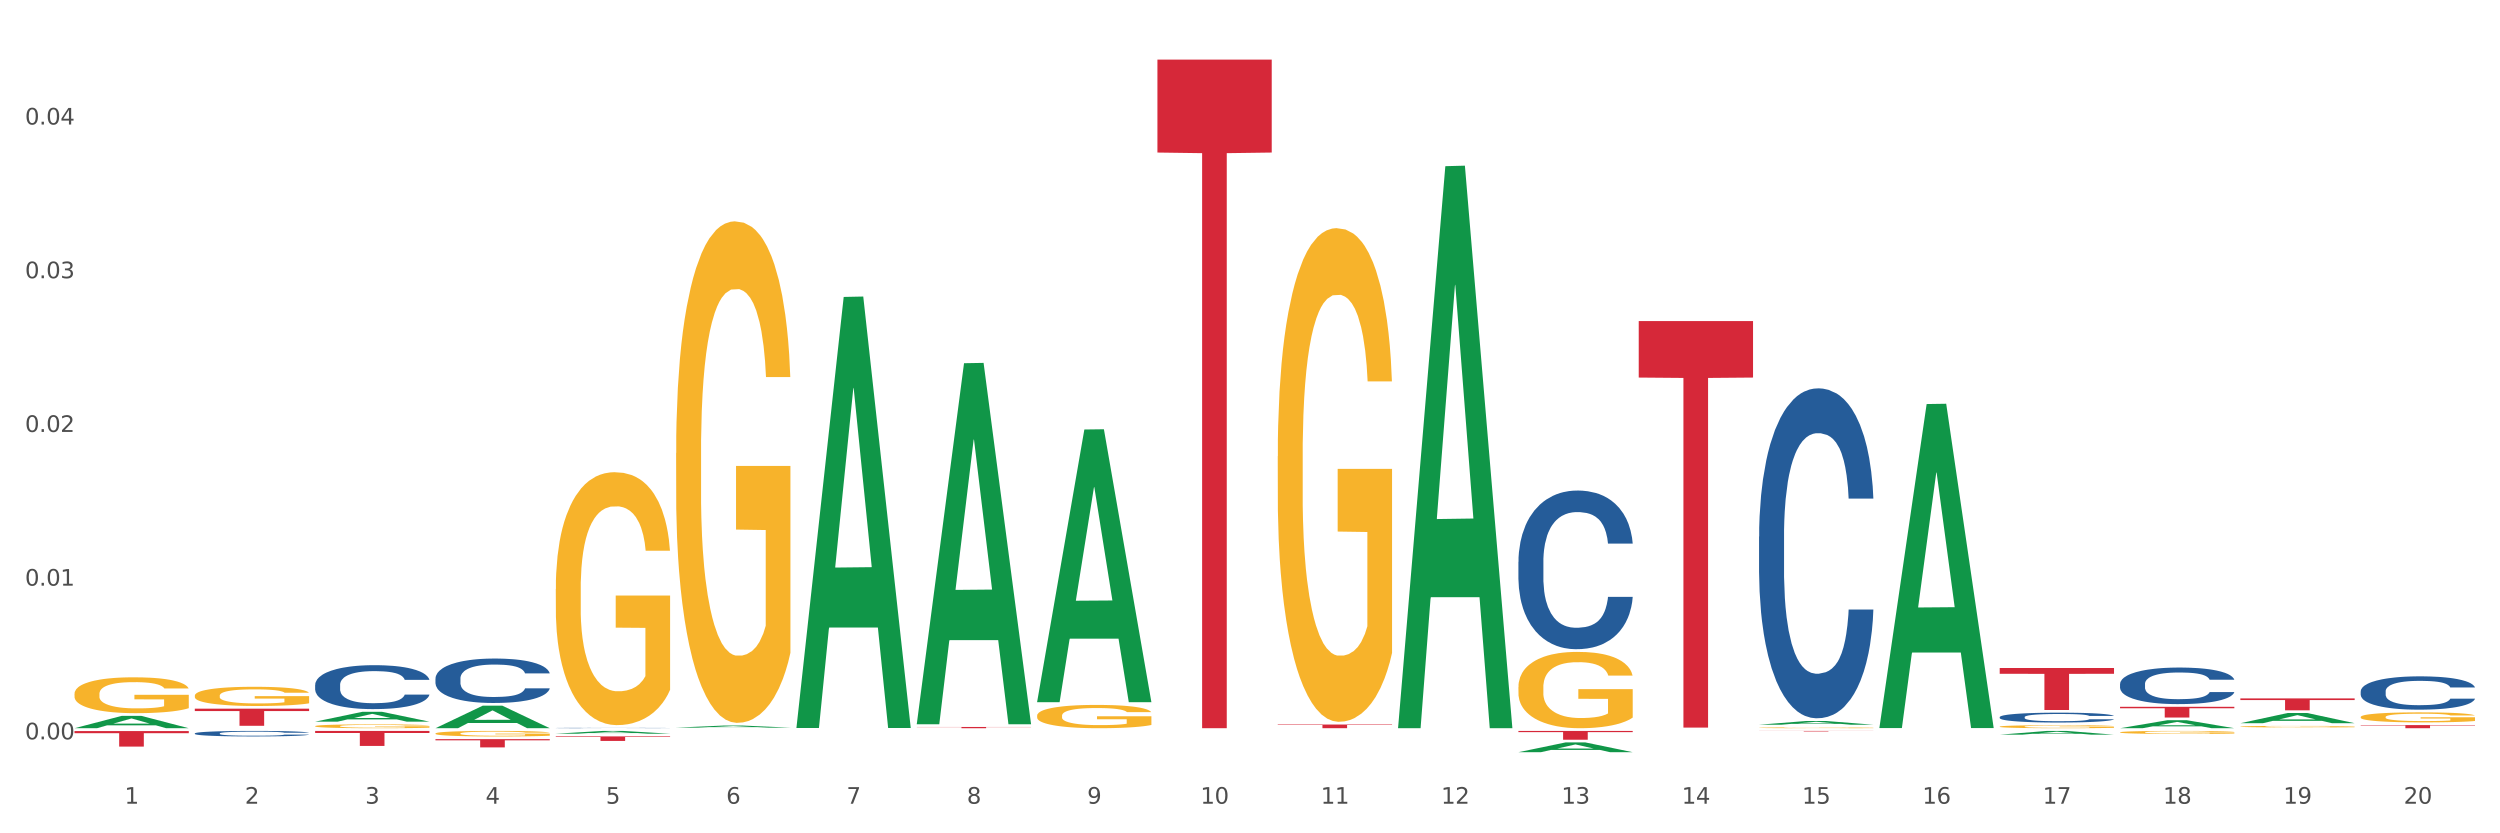 <?xml version="1.0" encoding="utf-8" standalone="no"?>
<!DOCTYPE svg PUBLIC "-//W3C//DTD SVG 1.1//EN"
  "http://www.w3.org/Graphics/SVG/1.1/DTD/svg11.dtd">
<svg xmlns:xlink="http://www.w3.org/1999/xlink" width="1080pt" height="360pt" viewBox="0 0 1080 360" xmlns="http://www.w3.org/2000/svg" version="1.1">
 <rect x="0" y="0" width="1080" height="360" fill="#333333" stroke="none"/>
 <defs>
  <style type="text/css">*{stroke-linejoin: round; stroke-linecap: butt}</style>
 </defs>
 <g id="figure_1">
  <g id="patch_1">
   <path d="M 0 360 
L 1080 360 
L 1080 0 
L 0 0 
z
" style="fill: #ffffff; stroke: #ffffff; stroke-linejoin: miter"/>
  </g>
  <g id="axes_1">
   <g id="matplotlib.axis_1">
    <g id="xtick_1">
     <g id="text_1">
      <!-- 1 -->
      <g style="fill: #4d4d4d" transform="translate(53.812 347.204) scale(0.096 -0.096)">
       <defs>
        <path id="DejaVuSans-31" d="M 794 531 
L 1825 531 
L 1825 4091 
L 703 3866 
L 703 4441 
L 1819 4666 
L 2450 4666 
L 2450 531 
L 3481 531 
L 3481 0 
L 794 0 
L 794 531 
z
" transform="scale(0.016)"/>
       </defs>
       <use xlink:href="#DejaVuSans-31"/>
      </g>
     </g>
    </g>
    <g id="xtick_2">
     <g id="text_2">
      <!-- 2 -->
      <g style="fill: #4d4d4d" transform="translate(105.793 347.204) scale(0.096 -0.096)">
       <defs>
        <path id="DejaVuSans-32" d="M 1228 531 
L 3431 531 
L 3431 0 
L 469 0 
L 469 531 
Q 828 903 1448 1529 
Q 2069 2156 2228 2338 
Q 2531 2678 2651 2914 
Q 2772 3150 2772 3378 
Q 2772 3750 2511 3984 
Q 2250 4219 1831 4219 
Q 1534 4219 1204 4116 
Q 875 4013 500 3803 
L 500 4441 
Q 881 4594 1212 4672 
Q 1544 4750 1819 4750 
Q 2544 4750 2975 4387 
Q 3406 4025 3406 3419 
Q 3406 3131 3298 2873 
Q 3191 2616 2906 2266 
Q 2828 2175 2409 1742 
Q 1991 1309 1228 531 
z
" transform="scale(0.016)"/>
       </defs>
       <use xlink:href="#DejaVuSans-32"/>
      </g>
     </g>
    </g>
    <g id="xtick_3">
     <g id="text_3">
      <!-- 3 -->
      <g style="fill: #4d4d4d" transform="translate(157.774 347.204) scale(0.096 -0.096)">
       <defs>
        <path id="DejaVuSans-33" d="M 2597 2516 
Q 3050 2419 3304 2112 
Q 3559 1806 3559 1356 
Q 3559 666 3084 287 
Q 2609 -91 1734 -91 
Q 1441 -91 1130 -33 
Q 819 25 488 141 
L 488 750 
Q 750 597 1062 519 
Q 1375 441 1716 441 
Q 2309 441 2620 675 
Q 2931 909 2931 1356 
Q 2931 1769 2642 2001 
Q 2353 2234 1838 2234 
L 1294 2234 
L 1294 2753 
L 1863 2753 
Q 2328 2753 2575 2939 
Q 2822 3125 2822 3475 
Q 2822 3834 2567 4026 
Q 2313 4219 1838 4219 
Q 1578 4219 1281 4162 
Q 984 4106 628 3988 
L 628 4550 
Q 988 4650 1302 4700 
Q 1616 4750 1894 4750 
Q 2613 4750 3031 4423 
Q 3450 4097 3450 3541 
Q 3450 3153 3228 2886 
Q 3006 2619 2597 2516 
z
" transform="scale(0.016)"/>
       </defs>
       <use xlink:href="#DejaVuSans-33"/>
      </g>
     </g>
    </g>
    <g id="xtick_4">
     <g id="text_4">
      <!-- 4 -->
      <g style="fill: #4d4d4d" transform="translate(209.756 347.204) scale(0.096 -0.096)">
       <defs>
        <path id="DejaVuSans-34" d="M 2419 4116 
L 825 1625 
L 2419 1625 
L 2419 4116 
z
M 2253 4666 
L 3047 4666 
L 3047 1625 
L 3713 1625 
L 3713 1100 
L 3047 1100 
L 3047 0 
L 2419 0 
L 2419 1100 
L 313 1100 
L 313 1709 
L 2253 4666 
z
" transform="scale(0.016)"/>
       </defs>
       <use xlink:href="#DejaVuSans-34"/>
      </g>
     </g>
    </g>
    <g id="xtick_5">
     <g id="text_5">
      <!-- 5 -->
      <g style="fill: #4d4d4d" transform="translate(261.737 347.204) scale(0.096 -0.096)">
       <defs>
        <path id="DejaVuSans-35" d="M 691 4666 
L 3169 4666 
L 3169 4134 
L 1269 4134 
L 1269 2991 
Q 1406 3038 1543 3061 
Q 1681 3084 1819 3084 
Q 2600 3084 3056 2656 
Q 3513 2228 3513 1497 
Q 3513 744 3044 326 
Q 2575 -91 1722 -91 
Q 1428 -91 1123 -41 
Q 819 9 494 109 
L 494 744 
Q 775 591 1075 516 
Q 1375 441 1709 441 
Q 2250 441 2565 725 
Q 2881 1009 2881 1497 
Q 2881 1984 2565 2268 
Q 2250 2553 1709 2553 
Q 1456 2553 1204 2497 
Q 953 2441 691 2322 
L 691 4666 
z
" transform="scale(0.016)"/>
       </defs>
       <use xlink:href="#DejaVuSans-35"/>
      </g>
     </g>
    </g>
    <g id="xtick_6">
     <g id="text_6">
      <!-- 6 -->
      <g style="fill: #4d4d4d" transform="translate(313.718 347.204) scale(0.096 -0.096)">
       <defs>
        <path id="DejaVuSans-36" d="M 2113 2584 
Q 1688 2584 1439 2293 
Q 1191 2003 1191 1497 
Q 1191 994 1439 701 
Q 1688 409 2113 409 
Q 2538 409 2786 701 
Q 3034 994 3034 1497 
Q 3034 2003 2786 2293 
Q 2538 2584 2113 2584 
z
M 3366 4563 
L 3366 3988 
Q 3128 4100 2886 4159 
Q 2644 4219 2406 4219 
Q 1781 4219 1451 3797 
Q 1122 3375 1075 2522 
Q 1259 2794 1537 2939 
Q 1816 3084 2150 3084 
Q 2853 3084 3261 2657 
Q 3669 2231 3669 1497 
Q 3669 778 3244 343 
Q 2819 -91 2113 -91 
Q 1303 -91 875 529 
Q 447 1150 447 2328 
Q 447 3434 972 4092 
Q 1497 4750 2381 4750 
Q 2619 4750 2861 4703 
Q 3103 4656 3366 4563 
z
" transform="scale(0.016)"/>
       </defs>
       <use xlink:href="#DejaVuSans-36"/>
      </g>
     </g>
    </g>
    <g id="xtick_7">
     <g id="text_7">
      <!-- 7 -->
      <g style="fill: #4d4d4d" transform="translate(365.699 347.204) scale(0.096 -0.096)">
       <defs>
        <path id="DejaVuSans-37" d="M 525 4666 
L 3525 4666 
L 3525 4397 
L 1831 0 
L 1172 0 
L 2766 4134 
L 525 4134 
L 525 4666 
z
" transform="scale(0.016)"/>
       </defs>
       <use xlink:href="#DejaVuSans-37"/>
      </g>
     </g>
    </g>
    <g id="xtick_8">
     <g id="text_8">
      <!-- 8 -->
      <g style="fill: #4d4d4d" transform="translate(417.68 347.204) scale(0.096 -0.096)">
       <defs>
        <path id="DejaVuSans-38" d="M 2034 2216 
Q 1584 2216 1326 1975 
Q 1069 1734 1069 1313 
Q 1069 891 1326 650 
Q 1584 409 2034 409 
Q 2484 409 2743 651 
Q 3003 894 3003 1313 
Q 3003 1734 2745 1975 
Q 2488 2216 2034 2216 
z
M 1403 2484 
Q 997 2584 770 2862 
Q 544 3141 544 3541 
Q 544 4100 942 4425 
Q 1341 4750 2034 4750 
Q 2731 4750 3128 4425 
Q 3525 4100 3525 3541 
Q 3525 3141 3298 2862 
Q 3072 2584 2669 2484 
Q 3125 2378 3379 2068 
Q 3634 1759 3634 1313 
Q 3634 634 3220 271 
Q 2806 -91 2034 -91 
Q 1263 -91 848 271 
Q 434 634 434 1313 
Q 434 1759 690 2068 
Q 947 2378 1403 2484 
z
M 1172 3481 
Q 1172 3119 1398 2916 
Q 1625 2713 2034 2713 
Q 2441 2713 2670 2916 
Q 2900 3119 2900 3481 
Q 2900 3844 2670 4047 
Q 2441 4250 2034 4250 
Q 1625 4250 1398 4047 
Q 1172 3844 1172 3481 
z
" transform="scale(0.016)"/>
       </defs>
       <use xlink:href="#DejaVuSans-38"/>
      </g>
     </g>
    </g>
    <g id="xtick_9">
     <g id="text_9">
      <!-- 9 -->
      <g style="fill: #4d4d4d" transform="translate(469.662 347.204) scale(0.096 -0.096)">
       <defs>
        <path id="DejaVuSans-39" d="M 703 97 
L 703 672 
Q 941 559 1184 500 
Q 1428 441 1663 441 
Q 2288 441 2617 861 
Q 2947 1281 2994 2138 
Q 2813 1869 2534 1725 
Q 2256 1581 1919 1581 
Q 1219 1581 811 2004 
Q 403 2428 403 3163 
Q 403 3881 828 4315 
Q 1253 4750 1959 4750 
Q 2769 4750 3195 4129 
Q 3622 3509 3622 2328 
Q 3622 1225 3098 567 
Q 2575 -91 1691 -91 
Q 1453 -91 1209 -44 
Q 966 3 703 97 
z
M 1959 2075 
Q 2384 2075 2632 2365 
Q 2881 2656 2881 3163 
Q 2881 3666 2632 3958 
Q 2384 4250 1959 4250 
Q 1534 4250 1286 3958 
Q 1038 3666 1038 3163 
Q 1038 2656 1286 2365 
Q 1534 2075 1959 2075 
z
" transform="scale(0.016)"/>
       </defs>
       <use xlink:href="#DejaVuSans-39"/>
      </g>
     </g>
    </g>
    <g id="xtick_10">
     <g id="text_10">
      <!-- 10 -->
      <g style="fill: #4d4d4d" transform="translate(518.589 347.204) scale(0.096 -0.096)">
       <defs>
        <path id="DejaVuSans-30" d="M 2034 4250 
Q 1547 4250 1301 3770 
Q 1056 3291 1056 2328 
Q 1056 1369 1301 889 
Q 1547 409 2034 409 
Q 2525 409 2770 889 
Q 3016 1369 3016 2328 
Q 3016 3291 2770 3770 
Q 2525 4250 2034 4250 
z
M 2034 4750 
Q 2819 4750 3233 4129 
Q 3647 3509 3647 2328 
Q 3647 1150 3233 529 
Q 2819 -91 2034 -91 
Q 1250 -91 836 529 
Q 422 1150 422 2328 
Q 422 3509 836 4129 
Q 1250 4750 2034 4750 
z
" transform="scale(0.016)"/>
       </defs>
       <use xlink:href="#DejaVuSans-31"/>
       <use xlink:href="#DejaVuSans-30" transform="translate(63.623 0)"/>
      </g>
     </g>
    </g>
    <g id="xtick_11">
     <g id="text_11">
      <!-- 11 -->
      <g style="fill: #4d4d4d" transform="translate(570.57 347.204) scale(0.096 -0.096)">
       <use xlink:href="#DejaVuSans-31"/>
       <use xlink:href="#DejaVuSans-31" transform="translate(63.623 0)"/>
      </g>
     </g>
    </g>
    <g id="xtick_12">
     <g id="text_12">
      <!-- 12 -->
      <g style="fill: #4d4d4d" transform="translate(622.551 347.204) scale(0.096 -0.096)">
       <use xlink:href="#DejaVuSans-31"/>
       <use xlink:href="#DejaVuSans-32" transform="translate(63.623 0)"/>
      </g>
     </g>
    </g>
    <g id="xtick_13">
     <g id="text_13">
      <!-- 13 -->
      <g style="fill: #4d4d4d" transform="translate(674.533 347.204) scale(0.096 -0.096)">
       <use xlink:href="#DejaVuSans-31"/>
       <use xlink:href="#DejaVuSans-33" transform="translate(63.623 0)"/>
      </g>
     </g>
    </g>
    <g id="xtick_14">
     <g id="text_14">
      <!-- 14 -->
      <g style="fill: #4d4d4d" transform="translate(726.514 347.204) scale(0.096 -0.096)">
       <use xlink:href="#DejaVuSans-31"/>
       <use xlink:href="#DejaVuSans-34" transform="translate(63.623 0)"/>
      </g>
     </g>
    </g>
    <g id="xtick_15">
     <g id="text_15">
      <!-- 15 -->
      <g style="fill: #4d4d4d" transform="translate(778.495 347.204) scale(0.096 -0.096)">
       <use xlink:href="#DejaVuSans-31"/>
       <use xlink:href="#DejaVuSans-35" transform="translate(63.623 0)"/>
      </g>
     </g>
    </g>
    <g id="xtick_16">
     <g id="text_16">
      <!-- 16 -->
      <g style="fill: #4d4d4d" transform="translate(830.476 347.204) scale(0.096 -0.096)">
       <use xlink:href="#DejaVuSans-31"/>
       <use xlink:href="#DejaVuSans-36" transform="translate(63.623 0)"/>
      </g>
     </g>
    </g>
    <g id="xtick_17">
     <g id="text_17">
      <!-- 17 -->
      <g style="fill: #4d4d4d" transform="translate(882.457 347.204) scale(0.096 -0.096)">
       <use xlink:href="#DejaVuSans-31"/>
       <use xlink:href="#DejaVuSans-37" transform="translate(63.623 0)"/>
      </g>
     </g>
    </g>
    <g id="xtick_18">
     <g id="text_18">
      <!-- 18 -->
      <g style="fill: #4d4d4d" transform="translate(934.439 347.204) scale(0.096 -0.096)">
       <use xlink:href="#DejaVuSans-31"/>
       <use xlink:href="#DejaVuSans-38" transform="translate(63.623 0)"/>
      </g>
     </g>
    </g>
    <g id="xtick_19">
     <g id="text_19">
      <!-- 19 -->
      <g style="fill: #4d4d4d" transform="translate(986.42 347.204) scale(0.096 -0.096)">
       <use xlink:href="#DejaVuSans-31"/>
       <use xlink:href="#DejaVuSans-39" transform="translate(63.623 0)"/>
      </g>
     </g>
    </g>
    <g id="xtick_20">
     <g id="text_20">
      <!-- 20 -->
      <g style="fill: #4d4d4d" transform="translate(1038.401 347.204) scale(0.096 -0.096)">
       <use xlink:href="#DejaVuSans-32"/>
       <use xlink:href="#DejaVuSans-30" transform="translate(63.623 0)"/>
      </g>
     </g>
    </g>
    <g id="xtick_21"/>
    <g id="xtick_22"/>
    <g id="xtick_23"/>
    <g id="xtick_24"/>
    <g id="xtick_25"/>
    <g id="xtick_26"/>
    <g id="xtick_27"/>
    <g id="xtick_28"/>
    <g id="xtick_29"/>
    <g id="xtick_30"/>
    <g id="xtick_31"/>
    <g id="xtick_32"/>
    <g id="xtick_33"/>
    <g id="xtick_34"/>
    <g id="xtick_35"/>
    <g id="xtick_36"/>
    <g id="xtick_37"/>
    <g id="xtick_38"/>
    <g id="xtick_39"/>
   </g>
   <g id="matplotlib.axis_2">
    <g id="ytick_1">
     <g id="text_21">
      <!-- 0.00 -->
      <g style="fill: #4d4d4d" transform="translate(10.8 319.402) scale(0.096 -0.096)">
       <defs>
        <path id="DejaVuSans-2e" d="M 684 794 
L 1344 794 
L 1344 0 
L 684 0 
L 684 794 
z
" transform="scale(0.016)"/>
       </defs>
       <use xlink:href="#DejaVuSans-30"/>
       <use xlink:href="#DejaVuSans-2e" transform="translate(63.623 0)"/>
       <use xlink:href="#DejaVuSans-30" transform="translate(95.41 0)"/>
       <use xlink:href="#DejaVuSans-30" transform="translate(159.033 0)"/>
      </g>
     </g>
    </g>
    <g id="ytick_2">
     <g id="text_22">
      <!-- 0.01 -->
      <g style="fill: #4d4d4d" transform="translate(10.8 253.001) scale(0.096 -0.096)">
       <use xlink:href="#DejaVuSans-30"/>
       <use xlink:href="#DejaVuSans-2e" transform="translate(63.623 0)"/>
       <use xlink:href="#DejaVuSans-30" transform="translate(95.41 0)"/>
       <use xlink:href="#DejaVuSans-31" transform="translate(159.033 0)"/>
      </g>
     </g>
    </g>
    <g id="ytick_3">
     <g id="text_23">
      <!-- 0.02 -->
      <g style="fill: #4d4d4d" transform="translate(10.8 186.6) scale(0.096 -0.096)">
       <use xlink:href="#DejaVuSans-30"/>
       <use xlink:href="#DejaVuSans-2e" transform="translate(63.623 0)"/>
       <use xlink:href="#DejaVuSans-30" transform="translate(95.41 0)"/>
       <use xlink:href="#DejaVuSans-32" transform="translate(159.033 0)"/>
      </g>
     </g>
    </g>
    <g id="ytick_4">
     <g id="text_24">
      <!-- 0.03 -->
      <g style="fill: #4d4d4d" transform="translate(10.8 120.2) scale(0.096 -0.096)">
       <use xlink:href="#DejaVuSans-30"/>
       <use xlink:href="#DejaVuSans-2e" transform="translate(63.623 0)"/>
       <use xlink:href="#DejaVuSans-30" transform="translate(95.41 0)"/>
       <use xlink:href="#DejaVuSans-33" transform="translate(159.033 0)"/>
      </g>
     </g>
    </g>
    <g id="ytick_5">
     <g id="text_25">
      <!-- 0.04 -->
      <g style="fill: #4d4d4d" transform="translate(10.8 53.799) scale(0.096 -0.096)">
       <use xlink:href="#DejaVuSans-30"/>
       <use xlink:href="#DejaVuSans-2e" transform="translate(63.623 0)"/>
       <use xlink:href="#DejaVuSans-30" transform="translate(95.41 0)"/>
       <use xlink:href="#DejaVuSans-34" transform="translate(159.033 0)"/>
      </g>
     </g>
    </g>
    <g id="ytick_6"/>
    <g id="ytick_7"/>
    <g id="ytick_8"/>
    <g id="ytick_9"/>
    <g id="ytick_10"/>
   </g>
   <g id="PolyCollection_1">
    <path d="M 32.175 314.584 
L 32.226 314.579 
L 52.59 309.258 
L 61.041 309.253 
L 81.557 314.594 
L 71.783 314.594 
L 67.353 313.35 
L 46.328 313.35 
L 46.175 313.371 
L 41.899 314.594 
L 32.175 314.594 
L 32.175 314.584 
L 48.975 312.608 
L 64.706 312.603 
L 56.917 310.391 
L 56.815 310.381 
L 56.713 310.396 
L 48.924 312.603 
L 48.975 312.608 
L 32.175 314.584 
z
" clip-path="url(#pbe9edc686a)" style="fill: #109648"/>
    <path d="M 136.137 311.751 
L 136.188 311.747 
L 156.552 307.501 
L 165.003 307.497 
L 185.52 311.759 
L 175.745 311.759 
L 171.316 310.767 
L 150.29 310.767 
L 150.137 310.783 
L 145.861 311.759 
L 136.137 311.759 
L 136.137 311.751 
L 152.938 310.174 
L 168.669 310.17 
L 160.879 308.405 
L 160.778 308.397 
L 160.676 308.409 
L 152.887 310.17 
L 152.938 310.174 
L 136.137 311.751 
z
" clip-path="url(#pbe9edc686a)" style="fill: #109648"/>
    <path d="M 188.119 314.576 
L 188.17 314.567 
L 208.533 304.859 
L 216.984 304.849 
L 237.501 314.594 
L 227.726 314.594 
L 223.297 312.325 
L 202.271 312.325 
L 202.119 312.362 
L 197.842 314.594 
L 188.119 314.594 
L 188.119 314.576 
L 204.919 310.971 
L 220.65 310.962 
L 212.861 306.927 
L 212.759 306.908 
L 212.657 306.936 
L 204.868 310.962 
L 204.919 310.971 
L 188.119 314.576 
z
" clip-path="url(#pbe9edc686a)" style="fill: #109648"/>
    <path d="M 240.1 316.958 
L 240.151 316.957 
L 260.514 315.755 
L 268.965 315.754 
L 289.482 316.961 
L 279.707 316.961 
L 275.278 316.68 
L 254.253 316.68 
L 254.1 316.684 
L 249.824 316.961 
L 240.1 316.961 
L 240.1 316.958 
L 256.9 316.512 
L 272.631 316.511 
L 264.842 316.011 
L 264.74 316.009 
L 264.638 316.013 
L 256.849 316.511 
L 256.9 316.512 
L 240.1 316.958 
z
" clip-path="url(#pbe9edc686a)" style="fill: #109648"/>
    <path d="M 292.081 314.337 
L 292.132 314.336 
L 312.496 313.44 
L 320.947 313.439 
L 341.463 314.339 
L 331.689 314.339 
L 327.259 314.129 
L 306.234 314.129 
L 306.081 314.133 
L 301.805 314.339 
L 292.081 314.339 
L 292.081 314.337 
L 308.881 314.004 
L 324.612 314.004 
L 316.823 313.631 
L 316.721 313.629 
L 316.619 313.632 
L 308.83 314.004 
L 308.881 314.004 
L 292.081 314.337 
z
" clip-path="url(#pbe9edc686a)" style="fill: #109648"/>
    <path d="M 863.874 288.564 
L 913.256 288.564 
L 913.256 291.085 
L 893.831 291.102 
L 893.831 306.708 
L 883.182 306.708 
L 883.182 291.102 
L 863.874 291.085 
L 863.874 288.581 
L 863.874 288.564 
z
" clip-path="url(#pbe9edc686a)" style="fill: #d62839"/>
    <path d="M 759.912 315.754 
L 809.294 315.754 
L 809.294 315.786 
L 789.869 315.786 
L 789.869 315.981 
L 779.22 315.981 
L 779.22 315.786 
L 759.912 315.786 
L 759.912 315.754 
L 759.912 315.754 
z
" clip-path="url(#pbe9edc686a)" style="fill: #d62839"/>
    <path d="M 551.987 197.105 
L 552.045 196.911 
L 552.045 189.899 
L 552.162 183.861 
L 552.745 169.253 
L 553.619 157.177 
L 554.261 150.75 
L 554.902 145.491 
L 555.66 140.232 
L 556.593 134.779 
L 558.284 126.793 
L 559.333 122.703 
L 560.616 118.418 
L 562.948 112.185 
L 564.639 108.679 
L 566.388 105.758 
L 569.245 102.252 
L 571.11 100.694 
L 573.093 99.525 
L 575.483 98.746 
L 577.29 98.551 
L 581.255 99.136 
L 584.636 100.889 
L 586.269 102.252 
L 588.368 104.589 
L 589.475 106.147 
L 591.283 109.264 
L 593.149 113.354 
L 594.431 116.86 
L 596.355 123.482 
L 597.813 130.104 
L 599.154 138.285 
L 599.853 143.933 
L 600.378 149.192 
L 600.844 155.23 
L 601.311 164.773 
L 590.816 164.773 
L 590.408 157.956 
L 589.767 151.529 
L 588.834 145.296 
L 588.018 141.401 
L 586.619 136.532 
L 585.336 133.415 
L 583.995 131.078 
L 582.363 129.13 
L 581.08 128.157 
L 579.273 127.377 
L 575.716 127.572 
L 573.326 129.13 
L 571.693 131.078 
L 570.644 132.831 
L 569.711 134.779 
L 568.662 137.506 
L 567.437 141.596 
L 566.563 145.296 
L 565.688 149.971 
L 564.988 154.645 
L 564.347 160.099 
L 563.822 165.942 
L 563.414 171.98 
L 563.064 179.381 
L 562.773 191.652 
L 562.773 218.335 
L 562.89 224.373 
L 563.181 232.359 
L 563.531 238.397 
L 564.114 245.603 
L 564.639 250.473 
L 565.63 257.484 
L 566.738 263.328 
L 567.612 267.028 
L 568.487 270.144 
L 570.002 274.429 
L 571.693 277.935 
L 573.151 280.078 
L 575.133 282.026 
L 576.474 282.805 
L 577.64 283.194 
L 580.497 283.194 
L 582.537 282.61 
L 584.811 281.246 
L 586.56 279.493 
L 588.018 277.351 
L 589.65 273.845 
L 590.7 270.534 
L 590.7 229.827 
L 577.873 229.632 
L 577.873 202.559 
L 601.369 202.559 
L 601.369 282.026 
L 600.378 286.116 
L 599.27 289.816 
L 598.104 293.127 
L 596.355 297.218 
L 594.256 301.113 
L 592.391 303.84 
L 590.408 306.177 
L 588.076 308.32 
L 585.044 310.267 
L 583.179 311.046 
L 580.847 311.631 
L 578.107 311.825 
L 575.716 311.436 
L 573.384 310.462 
L 570.935 308.709 
L 568.545 306.177 
L 566.738 303.645 
L 564.93 300.529 
L 563.006 296.439 
L 561.49 292.543 
L 560.324 289.037 
L 559.042 284.558 
L 557.642 278.714 
L 556.593 273.456 
L 555.66 268.002 
L 554.669 260.99 
L 553.969 254.952 
L 553.27 247.356 
L 552.862 241.708 
L 552.395 232.943 
L 552.045 220.673 
L 551.987 197.105 
z
" clip-path="url(#pbe9edc686a)" style="fill: #f7b32b"/>
    <path d="M 1019.818 313.238 
L 1069.2 313.238 
L 1069.2 313.427 
L 1049.775 313.428 
L 1049.775 314.594 
L 1039.126 314.594 
L 1039.126 313.428 
L 1019.818 313.427 
L 1019.818 313.24 
L 1019.818 313.238 
z
" clip-path="url(#pbe9edc686a)" style="fill: #d62839"/>
    <path d="M 967.837 301.703 
L 1017.219 301.703 
L 1017.219 302.419 
L 997.794 302.424 
L 997.794 306.855 
L 987.145 306.855 
L 987.145 302.424 
L 967.837 302.419 
L 967.837 301.707 
L 967.837 301.703 
z
" clip-path="url(#pbe9edc686a)" style="fill: #d62839"/>
    <path d="M 915.855 305.336 
L 965.238 305.336 
L 965.238 305.98 
L 945.812 305.985 
L 945.812 309.975 
L 935.164 309.975 
L 935.164 305.985 
L 915.855 305.98 
L 915.855 305.34 
L 915.855 305.336 
z
" clip-path="url(#pbe9edc686a)" style="fill: #d62839"/>
    <path d="M 32.175 315.818 
L 81.557 315.818 
L 81.557 316.75 
L 62.132 316.756 
L 62.132 322.524 
L 51.483 322.524 
L 51.483 316.756 
L 32.175 316.75 
L 32.175 315.824 
L 32.175 315.818 
z
" clip-path="url(#pbe9edc686a)" style="fill: #d62839"/>
    <path d="M 84.156 306.15 
L 133.538 306.15 
L 133.538 307.18 
L 114.113 307.187 
L 114.113 313.557 
L 103.464 313.557 
L 103.464 307.187 
L 84.156 307.18 
L 84.156 306.157 
L 84.156 306.15 
z
" clip-path="url(#pbe9edc686a)" style="fill: #d62839"/>
    <path d="M 655.949 324.942 
L 656 324.938 
L 676.364 320.716 
L 684.815 320.712 
L 705.332 324.95 
L 695.557 324.95 
L 691.128 323.963 
L 670.102 323.963 
L 669.95 323.979 
L 665.673 324.95 
L 655.949 324.95 
L 655.949 324.942 
L 672.75 323.374 
L 688.481 323.37 
L 680.691 321.615 
L 680.59 321.607 
L 680.488 321.619 
L 672.699 323.37 
L 672.75 323.374 
L 655.949 324.942 
z
" clip-path="url(#pbe9edc686a)" style="fill: #109648"/>
    <path d="M 759.912 313.076 
L 759.963 313.074 
L 780.327 311.466 
L 788.777 311.465 
L 809.294 313.079 
L 799.519 313.079 
L 795.09 312.703 
L 774.065 312.703 
L 773.912 312.709 
L 769.636 313.079 
L 759.912 313.079 
L 759.912 313.076 
L 776.712 312.479 
L 792.443 312.477 
L 784.654 311.809 
L 784.552 311.806 
L 784.45 311.81 
L 776.661 312.477 
L 776.712 312.479 
L 759.912 313.076 
z
" clip-path="url(#pbe9edc686a)" style="fill: #109648"/>
    <path d="M 84.156 316.828 
L 84.215 316.826 
L 84.215 316.765 
L 84.39 316.682 
L 85.032 316.529 
L 85.849 316.413 
L 87.25 316.278 
L 88.009 316.221 
L 89.001 316.158 
L 91.044 316.055 
L 93.379 315.968 
L 95.013 315.92 
L 96.239 315.89 
L 98.983 315.835 
L 100.559 315.811 
L 102.193 315.791 
L 103.594 315.778 
L 105.929 315.763 
L 107.797 315.756 
L 109.956 315.754 
L 111.766 315.756 
L 114.159 315.765 
L 117.661 315.791 
L 119.004 315.807 
L 120.813 315.833 
L 122.681 315.868 
L 124.199 315.903 
L 125.95 315.953 
L 127.76 316.018 
L 129.511 316.101 
L 130.737 316.178 
L 131.729 316.258 
L 132.604 316.357 
L 133.246 316.464 
L 133.538 316.553 
L 122.856 316.553 
L 122.565 316.472 
L 121.981 316.385 
L 121.397 316.326 
L 120.755 316.278 
L 119.763 316.223 
L 118.887 316.189 
L 117.428 316.147 
L 116.085 316.121 
L 114.976 316.106 
L 113.634 316.093 
L 110.774 316.079 
L 108.731 316.079 
L 107.446 316.084 
L 105.87 316.095 
L 104.528 316.11 
L 102.952 316.136 
L 101.726 316.165 
L 100.5 316.202 
L 99.8 316.228 
L 98.749 316.276 
L 98.049 316.315 
L 97.115 316.383 
L 96.589 316.431 
L 95.655 316.555 
L 95.247 316.647 
L 95.072 316.71 
L 94.955 316.78 
L 94.955 317.12 
L 95.305 317.273 
L 95.597 317.339 
L 96.064 317.413 
L 96.94 317.509 
L 98.224 317.603 
L 99.566 317.67 
L 100.675 317.712 
L 101.726 317.742 
L 102.777 317.766 
L 104.061 317.788 
L 105.112 317.801 
L 106.688 317.814 
L 108.555 317.821 
L 110.015 317.821 
L 112.992 317.81 
L 114.334 317.799 
L 115.618 317.784 
L 117.019 317.76 
L 118.128 317.734 
L 118.77 317.714 
L 119.821 317.673 
L 120.638 317.629 
L 121.339 317.579 
L 121.806 317.535 
L 122.331 317.47 
L 122.74 317.395 
L 122.856 317.356 
L 133.538 317.356 
L 133.305 317.435 
L 132.896 317.511 
L 132.079 317.614 
L 131.437 317.673 
L 130.445 317.745 
L 129.394 317.806 
L 127.935 317.873 
L 126.592 317.923 
L 125.191 317.967 
L 123.674 318.006 
L 120.93 318.061 
L 119.938 318.076 
L 117.836 318.102 
L 116.202 318.118 
L 113.809 318.133 
L 111.357 318.142 
L 108.789 318.144 
L 106.512 318.14 
L 104.002 318.126 
L 102.426 318.113 
L 100.675 318.094 
L 98.632 318.063 
L 96.706 318.026 
L 94.897 317.982 
L 93.204 317.932 
L 91.628 317.875 
L 89.585 317.782 
L 88.067 317.69 
L 86.958 317.605 
L 86.199 317.533 
L 85.44 317.441 
L 85.032 317.378 
L 84.39 317.225 
L 84.156 317.083 
L 84.156 316.828 
z
" clip-path="url(#pbe9edc686a)" style="fill: #255c99"/>
    <path d="M 863.874 317.38 
L 863.925 317.378 
L 884.289 315.756 
L 892.74 315.754 
L 913.256 317.383 
L 903.482 317.383 
L 899.053 317.004 
L 878.027 317.004 
L 877.874 317.01 
L 873.598 317.383 
L 863.874 317.383 
L 863.874 317.38 
L 880.674 316.777 
L 896.405 316.776 
L 888.616 316.101 
L 888.514 316.098 
L 888.413 316.103 
L 880.623 316.776 
L 880.674 316.777 
L 863.874 317.38 
z
" clip-path="url(#pbe9edc686a)" style="fill: #109648"/>
    <path d="M 915.855 314.588 
L 915.906 314.585 
L 936.27 311.139 
L 944.721 311.135 
L 965.238 314.594 
L 955.463 314.594 
L 951.034 313.789 
L 930.008 313.789 
L 929.856 313.802 
L 925.579 314.594 
L 915.855 314.594 
L 915.855 314.588 
L 932.656 313.308 
L 948.387 313.305 
L 940.597 311.873 
L 940.496 311.866 
L 940.394 311.876 
L 932.605 313.305 
L 932.656 313.308 
L 915.855 314.588 
z
" clip-path="url(#pbe9edc686a)" style="fill: #109648"/>
    <path d="M 967.837 312.421 
L 967.888 312.417 
L 988.251 308.019 
L 996.702 308.015 
L 1017.219 312.429 
L 1007.444 312.429 
L 1003.015 311.401 
L 981.989 311.401 
L 981.837 311.418 
L 977.56 312.429 
L 967.837 312.429 
L 967.837 312.421 
L 984.637 310.788 
L 1000.368 310.784 
L 992.579 308.956 
L 992.477 308.948 
L 992.375 308.96 
L 984.586 310.784 
L 984.637 310.788 
L 967.837 312.421 
z
" clip-path="url(#pbe9edc686a)" style="fill: #109648"/>
    <path d="M 811.893 314.266 
L 811.944 314.134 
L 832.308 174.549 
L 840.759 174.418 
L 861.275 314.529 
L 851.501 314.529 
L 847.071 281.902 
L 826.046 281.902 
L 825.893 282.428 
L 821.617 314.529 
L 811.893 314.529 
L 811.893 314.266 
L 828.693 262.431 
L 844.424 262.3 
L 836.635 204.282 
L 836.533 204.019 
L 836.431 204.413 
L 828.642 262.3 
L 828.693 262.431 
L 811.893 314.266 
z
" clip-path="url(#pbe9edc686a)" style="fill: #109648"/>
    <path d="M 603.968 314.138 
L 604.019 313.91 
L 624.383 71.793 
L 632.834 71.565 
L 653.35 314.594 
L 643.576 314.594 
L 639.147 258.002 
L 618.121 258.002 
L 617.968 258.914 
L 613.692 314.594 
L 603.968 314.594 
L 603.968 314.138 
L 620.768 224.228 
L 636.499 224 
L 628.71 123.366 
L 628.608 122.909 
L 628.507 123.594 
L 620.717 224 
L 620.768 224.228 
L 603.968 314.138 
z
" clip-path="url(#pbe9edc686a)" style="fill: #109648"/>
    <path d="M 655.949 315.754 
L 705.332 315.754 
L 705.332 316.282 
L 685.906 316.286 
L 685.906 319.552 
L 675.258 319.552 
L 675.258 316.286 
L 655.949 316.282 
L 655.949 315.758 
L 655.949 315.754 
z
" clip-path="url(#pbe9edc686a)" style="fill: #d62839"/>
    <path d="M 707.931 138.698 
L 757.313 138.698 
L 757.313 163.106 
L 737.888 163.271 
L 737.888 314.335 
L 727.239 314.335 
L 727.239 163.271 
L 707.931 163.106 
L 707.931 138.863 
L 707.931 138.698 
z
" clip-path="url(#pbe9edc686a)" style="fill: #d62839"/>
    <path d="M 344.062 314.142 
L 344.113 313.967 
L 364.477 128.276 
L 372.928 128.101 
L 393.444 314.492 
L 383.67 314.492 
L 379.241 271.088 
L 358.215 271.088 
L 358.062 271.788 
L 353.786 314.492 
L 344.062 314.492 
L 344.062 314.142 
L 360.862 245.186 
L 376.593 245.011 
L 368.804 167.829 
L 368.702 167.479 
L 368.601 168.004 
L 360.811 245.011 
L 360.862 245.186 
L 344.062 314.142 
z
" clip-path="url(#pbe9edc686a)" style="fill: #109648"/>
    <path d="M 396.043 312.598 
L 396.094 312.452 
L 416.458 156.909 
L 424.909 156.763 
L 445.426 312.891 
L 435.651 312.891 
L 431.222 276.535 
L 410.196 276.535 
L 410.044 277.121 
L 405.767 312.891 
L 396.043 312.891 
L 396.043 312.598 
L 412.844 254.838 
L 428.575 254.691 
L 420.785 190.041 
L 420.684 189.748 
L 420.582 190.187 
L 412.793 254.691 
L 412.844 254.838 
L 396.043 312.598 
z
" clip-path="url(#pbe9edc686a)" style="fill: #109648"/>
    <path d="M 448.025 303.14 
L 448.076 303.029 
L 468.439 185.546 
L 476.89 185.435 
L 497.407 303.362 
L 487.632 303.362 
L 483.203 275.901 
L 462.177 275.901 
L 462.025 276.344 
L 457.748 303.362 
L 448.025 303.362 
L 448.025 303.14 
L 464.825 259.513 
L 480.556 259.402 
L 472.767 210.571 
L 472.665 210.349 
L 472.563 210.681 
L 464.774 259.402 
L 464.825 259.513 
L 448.025 303.14 
z
" clip-path="url(#pbe9edc686a)" style="fill: #109648"/>
    <path d="M 1019.818 298.649 
L 1019.876 298.636 
L 1019.876 298.268 
L 1020.051 297.768 
L 1020.693 296.848 
L 1021.511 296.151 
L 1022.912 295.335 
L 1023.67 294.993 
L 1024.663 294.612 
L 1026.706 293.994 
L 1029.041 293.468 
L 1030.675 293.179 
L 1031.901 292.995 
L 1034.644 292.666 
L 1036.22 292.521 
L 1037.855 292.403 
L 1039.256 292.324 
L 1041.59 292.232 
L 1043.458 292.192 
L 1045.618 292.179 
L 1047.427 292.192 
L 1049.821 292.245 
L 1053.323 292.403 
L 1054.666 292.495 
L 1056.475 292.653 
L 1058.343 292.863 
L 1059.861 293.073 
L 1061.612 293.376 
L 1063.421 293.77 
L 1065.172 294.27 
L 1066.398 294.73 
L 1067.39 295.217 
L 1068.266 295.809 
L 1068.908 296.453 
L 1069.2 296.992 
L 1058.518 296.992 
L 1058.226 296.506 
L 1057.642 295.98 
L 1057.059 295.625 
L 1056.417 295.335 
L 1055.424 295.007 
L 1054.549 294.796 
L 1053.09 294.546 
L 1051.747 294.388 
L 1050.638 294.296 
L 1049.295 294.218 
L 1046.435 294.139 
L 1044.392 294.139 
L 1043.108 294.165 
L 1041.532 294.231 
L 1040.189 294.323 
L 1038.613 294.481 
L 1037.388 294.651 
L 1036.162 294.875 
L 1035.461 295.033 
L 1034.411 295.322 
L 1033.71 295.559 
L 1032.776 295.967 
L 1032.251 296.256 
L 1031.317 297.005 
L 1030.908 297.558 
L 1030.733 297.939 
L 1030.617 298.36 
L 1030.617 300.411 
L 1030.967 301.332 
L 1031.259 301.726 
L 1031.726 302.174 
L 1032.601 302.752 
L 1033.885 303.318 
L 1035.228 303.725 
L 1036.337 303.975 
L 1037.388 304.159 
L 1038.438 304.304 
L 1039.722 304.435 
L 1040.773 304.514 
L 1042.349 304.593 
L 1044.217 304.633 
L 1045.676 304.633 
L 1048.653 304.567 
L 1049.996 304.501 
L 1051.28 304.409 
L 1052.681 304.265 
L 1053.79 304.107 
L 1054.432 303.988 
L 1055.483 303.738 
L 1056.3 303.475 
L 1057 303.173 
L 1057.467 302.91 
L 1057.993 302.515 
L 1058.401 302.068 
L 1058.518 301.832 
L 1069.2 301.832 
L 1068.967 302.305 
L 1068.558 302.765 
L 1067.741 303.383 
L 1067.099 303.738 
L 1066.106 304.172 
L 1065.056 304.541 
L 1063.596 304.948 
L 1062.254 305.251 
L 1060.853 305.514 
L 1059.335 305.751 
L 1056.592 306.079 
L 1055.599 306.171 
L 1053.498 306.329 
L 1051.864 306.421 
L 1049.47 306.513 
L 1047.019 306.566 
L 1044.451 306.579 
L 1042.174 306.553 
L 1039.664 306.474 
L 1038.088 306.395 
L 1036.337 306.277 
L 1034.294 306.092 
L 1032.368 305.869 
L 1030.558 305.606 
L 1028.865 305.303 
L 1027.289 304.961 
L 1025.246 304.396 
L 1023.729 303.844 
L 1022.62 303.331 
L 1021.861 302.897 
L 1021.102 302.345 
L 1020.693 301.963 
L 1020.051 301.043 
L 1019.818 300.188 
L 1019.818 298.649 
z
" clip-path="url(#pbe9edc686a)" style="fill: #255c99"/>
    <path d="M 915.855 295.477 
L 915.914 295.462 
L 915.914 295.058 
L 916.089 294.51 
L 916.731 293.5 
L 917.548 292.736 
L 918.949 291.841 
L 919.708 291.466 
L 920.7 291.048 
L 922.743 290.37 
L 925.078 289.793 
L 926.713 289.475 
L 927.938 289.273 
L 930.682 288.913 
L 932.258 288.754 
L 933.892 288.624 
L 935.293 288.538 
L 937.628 288.437 
L 939.496 288.393 
L 941.656 288.379 
L 943.465 288.393 
L 945.858 288.451 
L 949.361 288.624 
L 950.703 288.725 
L 952.513 288.898 
L 954.381 289.129 
L 955.898 289.36 
L 957.649 289.692 
L 959.459 290.125 
L 961.21 290.673 
L 962.436 291.178 
L 963.428 291.711 
L 964.304 292.361 
L 964.946 293.068 
L 965.238 293.659 
L 954.556 293.659 
L 954.264 293.125 
L 953.68 292.548 
L 953.096 292.159 
L 952.454 291.841 
L 951.462 291.481 
L 950.586 291.25 
L 949.127 290.976 
L 947.785 290.803 
L 946.676 290.702 
L 945.333 290.615 
L 942.473 290.529 
L 940.43 290.529 
L 939.146 290.557 
L 937.57 290.63 
L 936.227 290.731 
L 934.651 290.904 
L 933.425 291.091 
L 932.199 291.336 
L 931.499 291.51 
L 930.448 291.827 
L 929.748 292.087 
L 928.814 292.534 
L 928.289 292.851 
L 927.355 293.673 
L 926.946 294.279 
L 926.771 294.698 
L 926.654 295.159 
L 926.654 297.41 
L 927.004 298.42 
L 927.296 298.852 
L 927.763 299.343 
L 928.639 299.978 
L 929.923 300.598 
L 931.265 301.045 
L 932.375 301.319 
L 933.425 301.521 
L 934.476 301.68 
L 935.76 301.824 
L 936.811 301.911 
L 938.387 301.997 
L 940.255 302.041 
L 941.714 302.041 
L 944.691 301.968 
L 946.033 301.896 
L 947.318 301.795 
L 948.719 301.637 
L 949.828 301.464 
L 950.47 301.334 
L 951.52 301.06 
L 952.338 300.771 
L 953.038 300.439 
L 953.505 300.151 
L 954.03 299.718 
L 954.439 299.227 
L 954.556 298.968 
L 965.238 298.968 
L 965.004 299.487 
L 964.596 299.992 
L 963.778 300.67 
L 963.136 301.06 
L 962.144 301.536 
L 961.093 301.94 
L 959.634 302.387 
L 958.291 302.719 
L 956.89 303.007 
L 955.373 303.267 
L 952.629 303.627 
L 951.637 303.728 
L 949.536 303.902 
L 947.901 304.003 
L 945.508 304.104 
L 943.056 304.161 
L 940.488 304.176 
L 938.212 304.147 
L 935.702 304.06 
L 934.126 303.974 
L 932.375 303.844 
L 930.332 303.642 
L 928.405 303.397 
L 926.596 303.108 
L 924.903 302.776 
L 923.327 302.401 
L 921.284 301.781 
L 919.766 301.175 
L 918.657 300.612 
L 917.898 300.136 
L 917.14 299.53 
L 916.731 299.112 
L 916.089 298.102 
L 915.855 297.165 
L 915.855 295.477 
z
" clip-path="url(#pbe9edc686a)" style="fill: #255c99"/>
    <path d="M 863.874 309.784 
L 863.933 309.78 
L 863.933 309.671 
L 864.108 309.523 
L 864.75 309.251 
L 865.567 309.044 
L 866.968 308.803 
L 867.727 308.702 
L 868.719 308.589 
L 870.762 308.406 
L 873.097 308.25 
L 874.731 308.164 
L 875.957 308.11 
L 878.701 308.012 
L 880.277 307.969 
L 881.911 307.934 
L 883.312 307.911 
L 885.647 307.884 
L 887.515 307.872 
L 889.674 307.868 
L 891.484 307.872 
L 893.877 307.888 
L 897.379 307.934 
L 898.722 307.962 
L 900.531 308.008 
L 902.399 308.071 
L 903.917 308.133 
L 905.668 308.223 
L 907.478 308.339 
L 909.229 308.487 
L 910.455 308.624 
L 911.447 308.768 
L 912.322 308.943 
L 912.965 309.134 
L 913.256 309.294 
L 902.574 309.294 
L 902.283 309.149 
L 901.699 308.994 
L 901.115 308.889 
L 900.473 308.803 
L 899.481 308.706 
L 898.605 308.643 
L 897.146 308.569 
L 895.803 308.522 
L 894.694 308.495 
L 893.352 308.472 
L 890.492 308.448 
L 888.449 308.448 
L 887.164 308.456 
L 885.588 308.476 
L 884.246 308.503 
L 882.67 308.55 
L 881.444 308.6 
L 880.218 308.667 
L 879.518 308.713 
L 878.467 308.799 
L 877.767 308.869 
L 876.833 308.99 
L 876.307 309.075 
L 875.373 309.297 
L 874.965 309.461 
L 874.79 309.574 
L 874.673 309.699 
L 874.673 310.306 
L 875.023 310.579 
L 875.315 310.696 
L 875.782 310.828 
L 876.658 310.999 
L 877.942 311.167 
L 879.284 311.288 
L 880.393 311.361 
L 881.444 311.416 
L 882.495 311.459 
L 883.779 311.498 
L 884.83 311.521 
L 886.406 311.545 
L 888.273 311.556 
L 889.733 311.556 
L 892.71 311.537 
L 894.052 311.517 
L 895.336 311.49 
L 896.737 311.447 
L 897.846 311.4 
L 898.488 311.365 
L 899.539 311.291 
L 900.356 311.214 
L 901.057 311.124 
L 901.524 311.046 
L 902.049 310.929 
L 902.458 310.797 
L 902.574 310.727 
L 913.256 310.727 
L 913.023 310.867 
L 912.614 311.003 
L 911.797 311.186 
L 911.155 311.291 
L 910.163 311.42 
L 909.112 311.529 
L 907.653 311.65 
L 906.31 311.739 
L 904.909 311.817 
L 903.392 311.887 
L 900.648 311.985 
L 899.656 312.012 
L 897.555 312.059 
L 895.92 312.086 
L 893.527 312.113 
L 891.075 312.129 
L 888.507 312.133 
L 886.23 312.125 
L 883.72 312.101 
L 882.144 312.078 
L 880.393 312.043 
L 878.35 311.988 
L 876.424 311.922 
L 874.615 311.844 
L 872.922 311.755 
L 871.346 311.654 
L 869.303 311.486 
L 867.785 311.323 
L 866.676 311.171 
L 865.917 311.042 
L 865.158 310.879 
L 864.75 310.766 
L 864.108 310.493 
L 863.874 310.24 
L 863.874 309.784 
z
" clip-path="url(#pbe9edc686a)" style="fill: #255c99"/>
    <path d="M 759.912 231.808 
L 759.97 231.678 
L 759.97 228.033 
L 760.145 223.087 
L 760.787 213.974 
L 761.605 207.075 
L 763.006 199.004 
L 763.764 195.619 
L 764.757 191.844 
L 766.8 185.726 
L 769.135 180.519 
L 770.769 177.655 
L 771.995 175.833 
L 774.738 172.578 
L 776.314 171.146 
L 777.949 169.975 
L 779.349 169.194 
L 781.684 168.282 
L 783.552 167.892 
L 785.712 167.762 
L 787.521 167.892 
L 789.915 168.413 
L 793.417 169.975 
L 794.76 170.886 
L 796.569 172.448 
L 798.437 174.531 
L 799.955 176.614 
L 801.706 179.608 
L 803.515 183.513 
L 805.266 188.46 
L 806.492 193.016 
L 807.484 197.832 
L 808.36 203.69 
L 809.002 210.069 
L 809.294 215.406 
L 798.612 215.406 
L 798.32 210.59 
L 797.736 205.383 
L 797.153 201.868 
L 796.511 199.004 
L 795.518 195.75 
L 794.643 193.667 
L 793.183 191.193 
L 791.841 189.631 
L 790.732 188.72 
L 789.389 187.939 
L 786.529 187.158 
L 784.486 187.158 
L 783.202 187.418 
L 781.626 188.069 
L 780.283 188.98 
L 778.707 190.543 
L 777.482 192.235 
L 776.256 194.448 
L 775.555 196.01 
L 774.505 198.874 
L 773.804 201.217 
L 772.87 205.252 
L 772.345 208.116 
L 771.411 215.536 
L 771.002 221.004 
L 770.827 224.779 
L 770.711 228.945 
L 770.711 249.252 
L 771.061 258.364 
L 771.353 262.27 
L 771.82 266.696 
L 772.695 272.423 
L 773.979 278.021 
L 775.322 282.056 
L 776.431 284.53 
L 777.482 286.352 
L 778.532 287.784 
L 779.816 289.086 
L 780.867 289.867 
L 782.443 290.648 
L 784.311 291.039 
L 785.77 291.039 
L 788.747 290.388 
L 790.09 289.737 
L 791.374 288.826 
L 792.775 287.394 
L 793.884 285.832 
L 794.526 284.66 
L 795.577 282.187 
L 796.394 279.583 
L 797.094 276.589 
L 797.561 273.986 
L 798.087 270.08 
L 798.495 265.654 
L 798.612 263.311 
L 809.294 263.311 
L 809.061 267.997 
L 808.652 272.554 
L 807.835 278.672 
L 807.193 282.187 
L 806.2 286.482 
L 805.15 290.127 
L 803.69 294.163 
L 802.348 297.157 
L 800.947 299.76 
L 799.429 302.104 
L 796.686 305.358 
L 795.693 306.269 
L 793.592 307.831 
L 791.958 308.743 
L 789.564 309.654 
L 787.113 310.175 
L 784.545 310.305 
L 782.268 310.044 
L 779.758 309.263 
L 778.182 308.482 
L 776.431 307.311 
L 774.388 305.488 
L 772.462 303.275 
L 770.652 300.672 
L 768.959 297.678 
L 767.383 294.293 
L 765.34 288.695 
L 763.823 283.228 
L 762.714 278.151 
L 761.955 273.855 
L 761.196 268.388 
L 760.787 264.613 
L 760.145 255.5 
L 759.912 247.039 
L 759.912 231.808 
z
" clip-path="url(#pbe9edc686a)" style="fill: #255c99"/>
    <path d="M 655.949 242.711 
L 656.008 242.648 
L 656.008 240.895 
L 656.183 238.516 
L 656.825 234.134 
L 657.642 230.817 
L 659.043 226.935 
L 659.802 225.308 
L 660.794 223.492 
L 662.837 220.55 
L 665.172 218.046 
L 666.807 216.669 
L 668.032 215.793 
L 670.776 214.228 
L 672.352 213.539 
L 673.986 212.976 
L 675.387 212.6 
L 677.722 212.162 
L 679.59 211.974 
L 681.75 211.911 
L 683.559 211.974 
L 685.952 212.224 
L 689.455 212.976 
L 690.797 213.414 
L 692.607 214.165 
L 694.475 215.167 
L 695.992 216.168 
L 697.743 217.608 
L 699.553 219.486 
L 701.304 221.865 
L 702.53 224.056 
L 703.522 226.372 
L 704.398 229.189 
L 705.04 232.256 
L 705.332 234.823 
L 694.65 234.823 
L 694.358 232.507 
L 693.774 230.003 
L 693.19 228.313 
L 692.548 226.935 
L 691.556 225.37 
L 690.68 224.369 
L 689.221 223.179 
L 687.879 222.428 
L 686.769 221.99 
L 685.427 221.614 
L 682.567 221.239 
L 680.524 221.239 
L 679.24 221.364 
L 677.664 221.677 
L 676.321 222.115 
L 674.745 222.866 
L 673.519 223.68 
L 672.293 224.744 
L 671.593 225.496 
L 670.542 226.873 
L 669.842 228 
L 668.908 229.94 
L 668.383 231.317 
L 667.449 234.886 
L 667.04 237.515 
L 666.865 239.33 
L 666.748 241.333 
L 666.748 251.099 
L 667.098 255.481 
L 667.39 257.359 
L 667.857 259.487 
L 668.733 262.242 
L 670.017 264.934 
L 671.359 266.874 
L 672.469 268.064 
L 673.519 268.94 
L 674.57 269.629 
L 675.854 270.255 
L 676.905 270.63 
L 678.481 271.006 
L 680.349 271.194 
L 681.808 271.194 
L 684.785 270.881 
L 686.127 270.568 
L 687.412 270.13 
L 688.812 269.441 
L 689.922 268.69 
L 690.564 268.126 
L 691.614 266.937 
L 692.432 265.685 
L 693.132 264.245 
L 693.599 262.993 
L 694.124 261.115 
L 694.533 258.987 
L 694.65 257.86 
L 705.332 257.86 
L 705.098 260.113 
L 704.689 262.305 
L 703.872 265.247 
L 703.23 266.937 
L 702.238 269.003 
L 701.187 270.756 
L 699.728 272.696 
L 698.385 274.136 
L 696.984 275.388 
L 695.467 276.515 
L 692.723 278.08 
L 691.731 278.518 
L 689.63 279.269 
L 687.995 279.707 
L 685.602 280.146 
L 683.15 280.396 
L 680.582 280.459 
L 678.306 280.333 
L 675.796 279.958 
L 674.22 279.582 
L 672.469 279.019 
L 670.426 278.142 
L 668.499 277.078 
L 666.69 275.826 
L 664.997 274.386 
L 663.421 272.759 
L 661.378 270.067 
L 659.86 267.438 
L 658.751 264.996 
L 657.992 262.931 
L 657.234 260.301 
L 656.825 258.486 
L 656.183 254.104 
L 655.949 250.035 
L 655.949 242.711 
z
" clip-path="url(#pbe9edc686a)" style="fill: #255c99"/>
    <path d="M 240.1 314.496 
L 240.158 314.496 
L 240.158 314.491 
L 240.333 314.485 
L 240.975 314.474 
L 241.793 314.465 
L 243.193 314.455 
L 243.952 314.45 
L 244.945 314.446 
L 246.988 314.438 
L 249.322 314.432 
L 250.957 314.428 
L 252.183 314.426 
L 254.926 314.422 
L 256.502 314.42 
L 258.137 314.418 
L 259.537 314.417 
L 261.872 314.416 
L 263.74 314.416 
L 265.9 314.416 
L 267.709 314.416 
L 270.103 314.416 
L 273.605 314.418 
L 274.947 314.419 
L 276.757 314.421 
L 278.625 314.424 
L 280.143 314.427 
L 281.894 314.43 
L 283.703 314.435 
L 285.454 314.442 
L 286.68 314.447 
L 287.672 314.453 
L 288.548 314.461 
L 289.19 314.469 
L 289.482 314.475 
L 278.8 314.475 
L 278.508 314.469 
L 277.924 314.463 
L 277.341 314.458 
L 276.699 314.455 
L 275.706 314.451 
L 274.831 314.448 
L 273.371 314.445 
L 272.029 314.443 
L 270.92 314.442 
L 269.577 314.441 
L 266.717 314.44 
L 264.674 314.44 
L 263.39 314.44 
L 261.814 314.441 
L 260.471 314.442 
L 258.895 314.444 
L 257.67 314.446 
L 256.444 314.449 
L 255.743 314.451 
L 254.693 314.455 
L 253.992 314.458 
L 253.058 314.463 
L 252.533 314.466 
L 251.599 314.475 
L 251.19 314.482 
L 251.015 314.487 
L 250.899 314.492 
L 250.899 314.518 
L 251.249 314.529 
L 251.541 314.534 
L 252.008 314.54 
L 252.883 314.547 
L 254.167 314.554 
L 255.51 314.559 
L 256.619 314.562 
L 257.67 314.564 
L 258.72 314.566 
L 260.004 314.568 
L 261.055 314.569 
L 262.631 314.57 
L 264.499 314.57 
L 265.958 314.57 
L 268.935 314.569 
L 270.278 314.569 
L 271.562 314.567 
L 272.963 314.566 
L 274.072 314.564 
L 274.714 314.562 
L 275.765 314.559 
L 276.582 314.556 
L 277.282 314.552 
L 277.749 314.549 
L 278.275 314.544 
L 278.683 314.538 
L 278.8 314.535 
L 289.482 314.535 
L 289.248 314.541 
L 288.84 314.547 
L 288.023 314.555 
L 287.381 314.559 
L 286.388 314.564 
L 285.338 314.569 
L 283.878 314.574 
L 282.536 314.578 
L 281.135 314.581 
L 279.617 314.584 
L 276.874 314.588 
L 275.881 314.589 
L 273.78 314.591 
L 272.146 314.592 
L 269.752 314.593 
L 267.301 314.594 
L 264.733 314.594 
L 262.456 314.594 
L 259.946 314.593 
L 258.37 314.592 
L 256.619 314.591 
L 254.576 314.588 
L 252.65 314.585 
L 250.84 314.582 
L 249.147 314.578 
L 247.571 314.574 
L 245.528 314.567 
L 244.011 314.56 
L 242.902 314.554 
L 242.143 314.549 
L 241.384 314.542 
L 240.975 314.537 
L 240.333 314.526 
L 240.1 314.515 
L 240.1 314.496 
z
" clip-path="url(#pbe9edc686a)" style="fill: #255c99"/>
    <path d="M 759.912 314.403 
L 759.97 314.403 
L 759.97 314.391 
L 760.087 314.381 
L 760.67 314.357 
L 761.544 314.336 
L 762.186 314.326 
L 762.827 314.317 
L 763.585 314.308 
L 764.518 314.299 
L 766.209 314.286 
L 767.258 314.279 
L 768.541 314.272 
L 770.873 314.261 
L 772.563 314.256 
L 774.313 314.251 
L 777.169 314.245 
L 779.035 314.242 
L 781.017 314.24 
L 783.408 314.239 
L 785.215 314.239 
L 789.18 314.24 
L 792.561 314.243 
L 794.194 314.245 
L 796.293 314.249 
L 797.4 314.251 
L 799.208 314.257 
L 801.073 314.263 
L 802.356 314.269 
L 804.28 314.28 
L 805.738 314.291 
L 807.078 314.305 
L 807.778 314.314 
L 808.303 314.323 
L 808.769 314.333 
L 809.236 314.349 
L 798.741 314.349 
L 798.333 314.338 
L 797.692 314.327 
L 796.759 314.317 
L 795.943 314.31 
L 794.543 314.302 
L 793.261 314.297 
L 791.92 314.293 
L 790.287 314.29 
L 789.005 314.288 
L 787.197 314.287 
L 783.641 314.287 
L 781.251 314.29 
L 779.618 314.293 
L 778.569 314.296 
L 777.636 314.299 
L 776.586 314.304 
L 775.362 314.31 
L 774.487 314.317 
L 773.613 314.324 
L 772.913 314.332 
L 772.272 314.341 
L 771.747 314.351 
L 771.339 314.361 
L 770.989 314.373 
L 770.698 314.394 
L 770.698 314.438 
L 770.814 314.448 
L 771.106 314.462 
L 771.456 314.472 
L 772.039 314.484 
L 772.563 314.492 
L 773.555 314.504 
L 774.662 314.513 
L 775.537 314.52 
L 776.411 314.525 
L 777.927 314.532 
L 779.618 314.538 
L 781.076 314.541 
L 783.058 314.545 
L 784.399 314.546 
L 785.565 314.547 
L 788.422 314.547 
L 790.462 314.546 
L 792.736 314.543 
L 794.485 314.54 
L 795.943 314.537 
L 797.575 314.531 
L 798.625 314.525 
L 798.625 314.458 
L 785.798 314.457 
L 785.798 314.412 
L 809.294 314.412 
L 809.294 314.545 
L 808.303 314.551 
L 807.195 314.558 
L 806.029 314.563 
L 804.28 314.57 
L 802.181 314.576 
L 800.315 314.581 
L 798.333 314.585 
L 796.001 314.588 
L 792.969 314.592 
L 791.104 314.593 
L 788.772 314.594 
L 786.031 314.594 
L 783.641 314.594 
L 781.309 314.592 
L 778.86 314.589 
L 776.47 314.585 
L 774.662 314.581 
L 772.855 314.575 
L 770.931 314.569 
L 769.415 314.562 
L 768.249 314.556 
L 766.966 314.549 
L 765.567 314.539 
L 764.518 314.53 
L 763.585 314.521 
L 762.594 314.51 
L 761.894 314.499 
L 761.194 314.487 
L 760.786 314.477 
L 760.32 314.463 
L 759.97 314.442 
L 759.912 314.403 
z
" clip-path="url(#pbe9edc686a)" style="fill: #f7b32b"/>
    <path d="M 551.987 312.985 
L 601.369 312.985 
L 601.369 313.209 
L 581.944 313.211 
L 581.944 314.594 
L 571.295 314.594 
L 571.295 313.211 
L 551.987 313.209 
L 551.987 312.987 
L 551.987 312.985 
z
" clip-path="url(#pbe9edc686a)" style="fill: #d62839"/>
    <path d="M 136.137 313.693 
L 136.196 313.692 
L 136.196 313.637 
L 136.312 313.589 
L 136.895 313.474 
L 137.77 313.38 
L 138.411 313.329 
L 139.053 313.288 
L 139.81 313.246 
L 140.743 313.204 
L 142.434 313.141 
L 143.484 313.109 
L 144.766 313.075 
L 147.098 313.026 
L 148.789 312.999 
L 150.538 312.976 
L 153.395 312.948 
L 155.261 312.936 
L 157.243 312.927 
L 159.633 312.921 
L 161.441 312.919 
L 165.405 312.924 
L 168.787 312.937 
L 170.419 312.948 
L 172.518 312.966 
L 173.626 312.979 
L 175.433 313.003 
L 177.299 313.035 
L 178.582 313.063 
L 180.506 313.115 
L 181.963 313.167 
L 183.304 313.231 
L 184.004 313.275 
L 184.528 313.317 
L 184.995 313.364 
L 185.461 313.439 
L 174.967 313.439 
L 174.559 313.386 
L 173.917 313.335 
L 172.985 313.286 
L 172.168 313.256 
L 170.769 313.217 
L 169.486 313.193 
L 168.145 313.175 
L 166.513 313.159 
L 165.23 313.152 
L 163.423 313.145 
L 159.866 313.147 
L 157.476 313.159 
L 155.844 313.175 
L 154.794 313.188 
L 153.861 313.204 
L 152.812 313.225 
L 151.588 313.257 
L 150.713 313.286 
L 149.838 313.323 
L 149.139 313.36 
L 148.498 313.402 
L 147.973 313.448 
L 147.565 313.496 
L 147.215 313.554 
L 146.923 313.65 
L 146.923 313.86 
L 147.04 313.907 
L 147.331 313.97 
L 147.681 314.018 
L 148.264 314.074 
L 148.789 314.112 
L 149.78 314.167 
L 150.888 314.213 
L 151.762 314.242 
L 152.637 314.267 
L 154.153 314.301 
L 155.844 314.328 
L 157.301 314.345 
L 159.283 314.36 
L 160.624 314.366 
L 161.79 314.369 
L 164.647 314.369 
L 166.688 314.365 
L 168.962 314.354 
L 170.711 314.34 
L 172.168 314.324 
L 173.801 314.296 
L 174.85 314.27 
L 174.85 313.95 
L 162.024 313.949 
L 162.024 313.736 
L 185.52 313.736 
L 185.52 314.36 
L 184.528 314.392 
L 183.421 314.421 
L 182.255 314.447 
L 180.506 314.48 
L 178.407 314.51 
L 176.541 314.532 
L 174.559 314.55 
L 172.227 314.567 
L 169.195 314.582 
L 167.329 314.588 
L 164.997 314.593 
L 162.257 314.594 
L 159.866 314.591 
L 157.534 314.584 
L 155.086 314.57 
L 152.695 314.55 
L 150.888 314.53 
L 149.081 314.506 
L 147.157 314.473 
L 145.641 314.443 
L 144.475 314.415 
L 143.192 314.38 
L 141.793 314.334 
L 140.743 314.293 
L 139.81 314.25 
L 138.819 314.195 
L 138.12 314.148 
L 137.42 314.088 
L 137.012 314.044 
L 136.546 313.975 
L 136.196 313.878 
L 136.137 313.693 
z
" clip-path="url(#pbe9edc686a)" style="fill: #f7b32b"/>
    <path d="M 188.119 316.865 
L 188.177 316.863 
L 188.177 316.784 
L 188.294 316.716 
L 188.877 316.551 
L 189.751 316.415 
L 190.392 316.343 
L 191.034 316.284 
L 191.792 316.224 
L 192.725 316.163 
L 194.415 316.073 
L 195.465 316.027 
L 196.747 315.978 
L 199.079 315.908 
L 200.77 315.868 
L 202.519 315.836 
L 205.376 315.796 
L 207.242 315.778 
L 209.224 315.765 
L 211.614 315.756 
L 213.422 315.754 
L 217.386 315.761 
L 220.768 315.781 
L 222.4 315.796 
L 224.499 315.822 
L 225.607 315.84 
L 227.414 315.875 
L 229.28 315.921 
L 230.563 315.961 
L 232.487 316.035 
L 233.944 316.11 
L 235.285 316.202 
L 235.985 316.266 
L 236.51 316.325 
L 236.976 316.393 
L 237.442 316.501 
L 226.948 316.501 
L 226.54 316.424 
L 225.899 316.352 
L 224.966 316.281 
L 224.149 316.237 
L 222.75 316.182 
L 221.468 316.147 
L 220.127 316.121 
L 218.494 316.099 
L 217.212 316.088 
L 215.404 316.079 
L 211.848 316.081 
L 209.457 316.099 
L 207.825 316.121 
L 206.775 316.141 
L 205.843 316.163 
L 204.793 316.193 
L 203.569 316.24 
L 202.694 316.281 
L 201.82 316.334 
L 201.12 316.387 
L 200.479 316.448 
L 199.954 316.514 
L 199.546 316.582 
L 199.196 316.666 
L 198.905 316.804 
L 198.905 317.105 
L 199.021 317.173 
L 199.313 317.263 
L 199.662 317.331 
L 200.246 317.412 
L 200.77 317.467 
L 201.761 317.546 
L 202.869 317.612 
L 203.744 317.654 
L 204.618 317.689 
L 206.134 317.737 
L 207.825 317.777 
L 209.282 317.801 
L 211.265 317.823 
L 212.606 317.832 
L 213.772 317.836 
L 216.628 317.836 
L 218.669 317.829 
L 220.943 317.814 
L 222.692 317.794 
L 224.149 317.77 
L 225.782 317.731 
L 226.831 317.693 
L 226.831 317.234 
L 214.005 317.232 
L 214.005 316.927 
L 237.501 316.927 
L 237.501 317.823 
L 236.51 317.869 
L 235.402 317.911 
L 234.236 317.948 
L 232.487 317.994 
L 230.388 318.038 
L 228.522 318.069 
L 226.54 318.095 
L 224.208 318.119 
L 221.176 318.141 
L 219.31 318.15 
L 216.978 318.157 
L 214.238 318.159 
L 211.848 318.154 
L 209.516 318.143 
L 207.067 318.124 
L 204.676 318.095 
L 202.869 318.067 
L 201.062 318.031 
L 199.138 317.985 
L 197.622 317.941 
L 196.456 317.902 
L 195.173 317.851 
L 193.774 317.786 
L 192.725 317.726 
L 191.792 317.665 
L 190.801 317.586 
L 190.101 317.518 
L 189.401 317.432 
L 188.993 317.368 
L 188.527 317.269 
L 188.177 317.131 
L 188.119 316.865 
z
" clip-path="url(#pbe9edc686a)" style="fill: #f7b32b"/>
    <path d="M 655.949 296.857 
L 656.008 296.827 
L 656.008 295.742 
L 656.124 294.809 
L 656.707 292.55 
L 657.582 290.683 
L 658.223 289.689 
L 658.865 288.876 
L 659.622 288.063 
L 660.555 287.22 
L 662.246 285.985 
L 663.296 285.353 
L 664.578 284.69 
L 666.91 283.727 
L 668.601 283.184 
L 670.35 282.733 
L 673.207 282.191 
L 675.073 281.95 
L 677.055 281.769 
L 679.445 281.649 
L 681.253 281.619 
L 685.217 281.709 
L 688.599 281.98 
L 690.231 282.191 
L 692.33 282.552 
L 693.438 282.793 
L 695.245 283.275 
L 697.111 283.907 
L 698.394 284.449 
L 700.318 285.473 
L 701.775 286.497 
L 703.116 287.762 
L 703.816 288.635 
L 704.34 289.448 
L 704.807 290.382 
L 705.273 291.858 
L 694.779 291.858 
L 694.371 290.804 
L 693.729 289.81 
L 692.797 288.846 
L 691.98 288.244 
L 690.581 287.491 
L 689.298 287.009 
L 687.957 286.648 
L 686.325 286.347 
L 685.042 286.196 
L 683.235 286.076 
L 679.679 286.106 
L 677.288 286.347 
L 675.656 286.648 
L 674.606 286.919 
L 673.673 287.22 
L 672.624 287.641 
L 671.4 288.274 
L 670.525 288.846 
L 669.651 289.569 
L 668.951 290.292 
L 668.31 291.135 
L 667.785 292.038 
L 667.377 292.972 
L 667.027 294.116 
L 666.735 296.013 
L 666.735 300.139 
L 666.852 301.073 
L 667.143 302.307 
L 667.493 303.241 
L 668.076 304.355 
L 668.601 305.108 
L 669.592 306.192 
L 670.7 307.096 
L 671.574 307.668 
L 672.449 308.15 
L 673.965 308.812 
L 675.656 309.354 
L 677.113 309.686 
L 679.095 309.987 
L 680.436 310.107 
L 681.602 310.167 
L 684.459 310.167 
L 686.5 310.077 
L 688.774 309.866 
L 690.523 309.595 
L 691.98 309.264 
L 693.613 308.722 
L 694.662 308.21 
L 694.662 301.916 
L 681.836 301.886 
L 681.836 297.7 
L 705.332 297.7 
L 705.332 309.987 
L 704.34 310.619 
L 703.233 311.191 
L 702.067 311.703 
L 700.318 312.336 
L 698.219 312.938 
L 696.353 313.36 
L 694.371 313.721 
L 692.039 314.052 
L 689.007 314.353 
L 687.141 314.474 
L 684.809 314.564 
L 682.069 314.594 
L 679.679 314.534 
L 677.346 314.384 
L 674.898 314.112 
L 672.507 313.721 
L 670.7 313.329 
L 668.893 312.848 
L 666.969 312.215 
L 665.453 311.613 
L 664.287 311.071 
L 663.004 310.378 
L 661.605 309.475 
L 660.555 308.662 
L 659.622 307.818 
L 658.631 306.734 
L 657.932 305.801 
L 657.232 304.626 
L 656.824 303.753 
L 656.358 302.398 
L 656.008 300.501 
L 655.949 296.857 
z
" clip-path="url(#pbe9edc686a)" style="fill: #f7b32b"/>
    <path d="M 292.081 195.734 
L 292.139 195.536 
L 292.139 188.413 
L 292.256 182.279 
L 292.839 167.438 
L 293.713 155.17 
L 294.355 148.641 
L 294.996 143.298 
L 295.754 137.956 
L 296.687 132.415 
L 298.378 124.303 
L 299.427 120.147 
L 300.71 115.794 
L 303.042 109.462 
L 304.733 105.901 
L 306.482 102.933 
L 309.339 99.371 
L 311.204 97.788 
L 313.186 96.601 
L 315.577 95.809 
L 317.384 95.611 
L 321.349 96.205 
L 324.73 97.986 
L 326.363 99.371 
L 328.462 101.745 
L 329.569 103.328 
L 331.377 106.494 
L 333.243 110.649 
L 334.525 114.211 
L 336.449 120.939 
L 337.907 127.666 
L 339.248 135.977 
L 339.947 141.715 
L 340.472 147.058 
L 340.938 153.192 
L 341.405 162.887 
L 330.91 162.887 
L 330.502 155.962 
L 329.861 149.432 
L 328.928 143.1 
L 328.112 139.143 
L 326.713 134.196 
L 325.43 131.03 
L 324.089 128.656 
L 322.457 126.677 
L 321.174 125.688 
L 319.367 124.896 
L 315.81 125.094 
L 313.42 126.677 
L 311.787 128.656 
L 310.738 130.436 
L 309.805 132.415 
L 308.756 135.185 
L 307.531 139.341 
L 306.657 143.1 
L 305.782 147.849 
L 305.082 152.598 
L 304.441 158.138 
L 303.916 164.074 
L 303.508 170.208 
L 303.158 177.728 
L 302.867 190.193 
L 302.867 217.302 
L 302.984 223.436 
L 303.275 231.548 
L 303.625 237.682 
L 304.208 245.003 
L 304.733 249.95 
L 305.724 257.074 
L 306.832 263.01 
L 307.706 266.769 
L 308.581 269.935 
L 310.096 274.288 
L 311.787 277.85 
L 313.245 280.027 
L 315.227 282.005 
L 316.568 282.797 
L 317.734 283.192 
L 320.591 283.192 
L 322.631 282.599 
L 324.905 281.214 
L 326.654 279.433 
L 328.112 277.256 
L 329.744 273.695 
L 330.794 270.331 
L 330.794 228.976 
L 317.967 228.778 
L 317.967 201.274 
L 341.463 201.274 
L 341.463 282.005 
L 340.472 286.161 
L 339.364 289.92 
L 338.198 293.284 
L 336.449 297.439 
L 334.35 301.397 
L 332.485 304.167 
L 330.502 306.541 
L 328.17 308.718 
L 325.138 310.696 
L 323.273 311.488 
L 320.941 312.082 
L 318.2 312.279 
L 315.81 311.884 
L 313.478 310.894 
L 311.029 309.113 
L 308.639 306.541 
L 306.832 303.969 
L 305.024 300.803 
L 303.1 296.648 
L 301.584 292.69 
L 300.418 289.129 
L 299.136 284.578 
L 297.736 278.641 
L 296.687 273.299 
L 295.754 267.759 
L 294.763 260.635 
L 294.063 254.501 
L 293.364 246.784 
L 292.956 241.046 
L 292.489 232.142 
L 292.139 219.676 
L 292.081 195.734 
z
" clip-path="url(#pbe9edc686a)" style="fill: #f7b32b"/>
    <path d="M 240.1 254.479 
L 240.158 254.38 
L 240.158 250.787 
L 240.275 247.694 
L 240.858 240.21 
L 241.732 234.023 
L 242.374 230.729 
L 243.015 228.035 
L 243.773 225.341 
L 244.706 222.547 
L 246.396 218.455 
L 247.446 216.36 
L 248.729 214.164 
L 251.061 210.971 
L 252.751 209.175 
L 254.501 207.678 
L 257.357 205.882 
L 259.223 205.084 
L 261.205 204.485 
L 263.596 204.086 
L 265.403 203.986 
L 269.368 204.285 
L 272.749 205.183 
L 274.382 205.882 
L 276.481 207.079 
L 277.588 207.878 
L 279.396 209.474 
L 281.261 211.57 
L 282.544 213.366 
L 284.468 216.759 
L 285.926 220.152 
L 287.266 224.343 
L 287.966 227.237 
L 288.491 229.931 
L 288.957 233.025 
L 289.424 237.914 
L 278.929 237.914 
L 278.521 234.422 
L 277.88 231.129 
L 276.947 227.935 
L 276.131 225.94 
L 274.731 223.445 
L 273.449 221.848 
L 272.108 220.651 
L 270.475 219.653 
L 269.193 219.154 
L 267.385 218.755 
L 263.829 218.855 
L 261.438 219.653 
L 259.806 220.651 
L 258.757 221.549 
L 257.824 222.547 
L 256.774 223.944 
L 255.55 226.039 
L 254.675 227.935 
L 253.801 230.33 
L 253.101 232.725 
L 252.46 235.519 
L 251.935 238.513 
L 251.527 241.607 
L 251.177 245.399 
L 250.886 251.685 
L 250.886 265.357 
L 251.002 268.45 
L 251.294 272.541 
L 251.644 275.635 
L 252.227 279.327 
L 252.751 281.822 
L 253.743 285.414 
L 254.85 288.408 
L 255.725 290.304 
L 256.599 291.901 
L 258.115 294.096 
L 259.806 295.892 
L 261.264 296.99 
L 263.246 297.988 
L 264.587 298.387 
L 265.753 298.586 
L 268.61 298.586 
L 270.65 298.287 
L 272.924 297.589 
L 274.673 296.69 
L 276.131 295.593 
L 277.763 293.797 
L 278.813 292.1 
L 278.813 271.244 
L 265.986 271.144 
L 265.986 257.274 
L 289.482 257.274 
L 289.482 297.988 
L 288.491 300.083 
L 287.383 301.979 
L 286.217 303.676 
L 284.468 305.771 
L 282.369 307.767 
L 280.503 309.164 
L 278.521 310.362 
L 276.189 311.459 
L 273.157 312.457 
L 271.292 312.856 
L 268.96 313.156 
L 266.219 313.256 
L 263.829 313.056 
L 261.497 312.557 
L 259.048 311.659 
L 256.658 310.362 
L 254.85 309.064 
L 253.043 307.468 
L 251.119 305.372 
L 249.603 303.376 
L 248.437 301.58 
L 247.154 299.285 
L 245.755 296.291 
L 244.706 293.597 
L 243.773 290.803 
L 242.782 287.21 
L 242.082 284.117 
L 241.382 280.225 
L 240.974 277.331 
L 240.508 272.841 
L 240.158 266.554 
L 240.1 254.479 
z
" clip-path="url(#pbe9edc686a)" style="fill: #f7b32b"/>
    <path d="M 136.137 295.884 
L 136.196 295.867 
L 136.196 295.381 
L 136.371 294.722 
L 137.013 293.509 
L 137.83 292.59 
L 139.231 291.515 
L 139.99 291.065 
L 140.982 290.562 
L 143.025 289.747 
L 145.36 289.054 
L 146.994 288.672 
L 148.22 288.43 
L 150.964 287.996 
L 152.54 287.806 
L 154.174 287.65 
L 155.575 287.546 
L 157.91 287.424 
L 159.778 287.372 
L 161.938 287.355 
L 163.747 287.372 
L 166.14 287.442 
L 169.643 287.65 
L 170.985 287.771 
L 172.795 287.979 
L 174.662 288.256 
L 176.18 288.534 
L 177.931 288.932 
L 179.741 289.452 
L 181.492 290.111 
L 182.718 290.718 
L 183.71 291.359 
L 184.586 292.139 
L 185.228 292.989 
L 185.52 293.7 
L 174.838 293.7 
L 174.546 293.058 
L 173.962 292.365 
L 173.378 291.897 
L 172.736 291.515 
L 171.744 291.082 
L 170.868 290.805 
L 169.409 290.475 
L 168.067 290.267 
L 166.957 290.146 
L 165.615 290.042 
L 162.755 289.938 
L 160.712 289.938 
L 159.428 289.973 
L 157.852 290.059 
L 156.509 290.181 
L 154.933 290.389 
L 153.707 290.614 
L 152.481 290.909 
L 151.781 291.117 
L 150.73 291.498 
L 150.03 291.81 
L 149.096 292.347 
L 148.57 292.729 
L 147.637 293.717 
L 147.228 294.445 
L 147.053 294.948 
L 146.936 295.503 
L 146.936 298.207 
L 147.286 299.42 
L 147.578 299.94 
L 148.045 300.53 
L 148.921 301.293 
L 150.205 302.038 
L 151.547 302.575 
L 152.656 302.905 
L 153.707 303.147 
L 154.758 303.338 
L 156.042 303.511 
L 157.093 303.615 
L 158.669 303.719 
L 160.537 303.771 
L 161.996 303.771 
L 164.973 303.685 
L 166.315 303.598 
L 167.6 303.477 
L 169 303.286 
L 170.11 303.078 
L 170.752 302.922 
L 171.802 302.593 
L 172.619 302.246 
L 173.32 301.847 
L 173.787 301.501 
L 174.312 300.98 
L 174.721 300.391 
L 174.838 300.079 
L 185.52 300.079 
L 185.286 300.703 
L 184.877 301.31 
L 184.06 302.125 
L 183.418 302.593 
L 182.426 303.165 
L 181.375 303.65 
L 179.916 304.188 
L 178.573 304.586 
L 177.172 304.933 
L 175.655 305.245 
L 172.911 305.678 
L 171.919 305.8 
L 169.818 306.008 
L 168.183 306.129 
L 165.79 306.25 
L 163.338 306.32 
L 160.77 306.337 
L 158.494 306.302 
L 155.984 306.198 
L 154.408 306.094 
L 152.656 305.938 
L 150.613 305.696 
L 148.687 305.401 
L 146.878 305.054 
L 145.185 304.656 
L 143.609 304.205 
L 141.566 303.459 
L 140.048 302.731 
L 138.939 302.055 
L 138.18 301.483 
L 137.422 300.755 
L 137.013 300.252 
L 136.371 299.039 
L 136.137 297.912 
L 136.137 295.884 
z
" clip-path="url(#pbe9edc686a)" style="fill: #255c99"/>
    <path d="M 500.006 25.759 
L 549.388 25.759 
L 549.388 65.898 
L 529.963 66.169 
L 529.963 314.594 
L 519.314 314.594 
L 519.314 66.169 
L 500.006 65.898 
L 500.006 26.031 
L 500.006 25.759 
z
" clip-path="url(#pbe9edc686a)" style="fill: #d62839"/>
    <path d="M 188.119 293.116 
L 188.177 293.099 
L 188.177 292.608 
L 188.352 291.941 
L 188.994 290.714 
L 189.811 289.785 
L 191.212 288.698 
L 191.971 288.242 
L 192.963 287.733 
L 195.006 286.909 
L 197.341 286.208 
L 198.976 285.822 
L 200.201 285.576 
L 202.945 285.138 
L 204.521 284.945 
L 206.155 284.787 
L 207.556 284.682 
L 209.891 284.559 
L 211.759 284.507 
L 213.919 284.489 
L 215.728 284.507 
L 218.121 284.577 
L 221.624 284.787 
L 222.966 284.91 
L 224.776 285.12 
L 226.644 285.401 
L 228.161 285.682 
L 229.912 286.085 
L 231.722 286.611 
L 233.473 287.277 
L 234.699 287.891 
L 235.691 288.54 
L 236.567 289.329 
L 237.209 290.188 
L 237.501 290.907 
L 226.819 290.907 
L 226.527 290.258 
L 225.943 289.557 
L 225.36 289.083 
L 224.717 288.698 
L 223.725 288.259 
L 222.85 287.979 
L 221.39 287.645 
L 220.048 287.435 
L 218.939 287.312 
L 217.596 287.207 
L 214.736 287.102 
L 212.693 287.102 
L 211.409 287.137 
L 209.833 287.225 
L 208.49 287.347 
L 206.914 287.558 
L 205.688 287.786 
L 204.463 288.084 
L 203.762 288.294 
L 202.711 288.68 
L 202.011 288.996 
L 201.077 289.539 
L 200.552 289.925 
L 199.618 290.924 
L 199.209 291.661 
L 199.034 292.169 
L 198.917 292.73 
L 198.917 295.466 
L 199.268 296.693 
L 199.559 297.219 
L 200.026 297.815 
L 200.902 298.587 
L 202.186 299.341 
L 203.529 299.885 
L 204.638 300.218 
L 205.688 300.463 
L 206.739 300.656 
L 208.023 300.831 
L 209.074 300.937 
L 210.65 301.042 
L 212.518 301.094 
L 213.977 301.094 
L 216.954 301.007 
L 218.297 300.919 
L 219.581 300.796 
L 220.982 300.603 
L 222.091 300.393 
L 222.733 300.235 
L 223.783 299.902 
L 224.601 299.551 
L 225.301 299.148 
L 225.768 298.797 
L 226.293 298.271 
L 226.702 297.675 
L 226.819 297.36 
L 237.501 297.36 
L 237.267 297.991 
L 236.859 298.604 
L 236.041 299.429 
L 235.399 299.902 
L 234.407 300.481 
L 233.356 300.972 
L 231.897 301.515 
L 230.555 301.919 
L 229.154 302.269 
L 227.636 302.585 
L 224.893 303.023 
L 223.9 303.146 
L 221.799 303.356 
L 220.164 303.479 
L 217.771 303.602 
L 215.32 303.672 
L 212.751 303.689 
L 210.475 303.654 
L 207.965 303.549 
L 206.389 303.444 
L 204.638 303.286 
L 202.595 303.041 
L 200.668 302.743 
L 198.859 302.392 
L 197.166 301.989 
L 195.59 301.533 
L 193.547 300.779 
L 192.029 300.042 
L 190.92 299.358 
L 190.162 298.78 
L 189.403 298.043 
L 188.994 297.535 
L 188.352 296.307 
L 188.119 295.168 
L 188.119 293.116 
z
" clip-path="url(#pbe9edc686a)" style="fill: #255c99"/>
    <path d="M 1019.818 309.744 
L 1019.876 309.74 
L 1019.876 309.598 
L 1019.993 309.475 
L 1020.576 309.178 
L 1021.45 308.932 
L 1022.092 308.801 
L 1022.733 308.694 
L 1023.491 308.587 
L 1024.424 308.476 
L 1026.115 308.314 
L 1027.164 308.23 
L 1028.447 308.143 
L 1030.779 308.016 
L 1032.469 307.945 
L 1034.219 307.886 
L 1037.075 307.814 
L 1038.941 307.783 
L 1040.923 307.759 
L 1043.314 307.743 
L 1045.121 307.739 
L 1049.086 307.751 
L 1052.467 307.787 
L 1054.1 307.814 
L 1056.199 307.862 
L 1057.306 307.894 
L 1059.114 307.957 
L 1060.979 308.04 
L 1062.262 308.111 
L 1064.186 308.246 
L 1065.644 308.381 
L 1066.985 308.547 
L 1067.684 308.662 
L 1068.209 308.769 
L 1068.675 308.892 
L 1069.142 309.086 
L 1058.647 309.086 
L 1058.239 308.948 
L 1057.598 308.817 
L 1056.665 308.69 
L 1055.849 308.611 
L 1054.449 308.512 
L 1053.167 308.448 
L 1051.826 308.401 
L 1050.193 308.361 
L 1048.911 308.341 
L 1047.103 308.325 
L 1043.547 308.329 
L 1041.157 308.361 
L 1039.524 308.401 
L 1038.475 308.436 
L 1037.542 308.476 
L 1036.492 308.532 
L 1035.268 308.615 
L 1034.393 308.69 
L 1033.519 308.785 
L 1032.819 308.88 
L 1032.178 308.991 
L 1031.653 309.11 
L 1031.245 309.233 
L 1030.895 309.384 
L 1030.604 309.633 
L 1030.604 310.176 
L 1030.72 310.299 
L 1031.012 310.461 
L 1031.362 310.584 
L 1031.945 310.731 
L 1032.469 310.83 
L 1033.461 310.973 
L 1034.568 311.092 
L 1035.443 311.167 
L 1036.317 311.23 
L 1037.833 311.317 
L 1039.524 311.389 
L 1040.982 311.432 
L 1042.964 311.472 
L 1044.305 311.488 
L 1045.471 311.496 
L 1048.328 311.496 
L 1050.368 311.484 
L 1052.642 311.456 
L 1054.391 311.421 
L 1055.849 311.377 
L 1057.481 311.306 
L 1058.531 311.238 
L 1058.531 310.41 
L 1045.704 310.406 
L 1045.704 309.855 
L 1069.2 309.855 
L 1069.2 311.472 
L 1068.209 311.555 
L 1067.101 311.631 
L 1065.935 311.698 
L 1064.186 311.781 
L 1062.087 311.86 
L 1060.221 311.916 
L 1058.239 311.963 
L 1055.907 312.007 
L 1052.875 312.047 
L 1051.01 312.063 
L 1048.678 312.074 
L 1045.937 312.078 
L 1043.547 312.07 
L 1041.215 312.051 
L 1038.766 312.015 
L 1036.376 311.963 
L 1034.568 311.912 
L 1032.761 311.849 
L 1030.837 311.765 
L 1029.321 311.686 
L 1028.155 311.615 
L 1026.872 311.524 
L 1025.473 311.405 
L 1024.424 311.298 
L 1023.491 311.187 
L 1022.5 311.044 
L 1021.8 310.921 
L 1021.101 310.767 
L 1020.692 310.652 
L 1020.226 310.473 
L 1019.876 310.224 
L 1019.818 309.744 
z
" clip-path="url(#pbe9edc686a)" style="fill: #f7b32b"/>
    <path d="M 32.175 299.759 
L 32.233 299.745 
L 32.233 299.235 
L 32.35 298.797 
L 32.933 297.735 
L 33.807 296.858 
L 34.449 296.391 
L 35.09 296.009 
L 35.848 295.627 
L 36.781 295.231 
L 38.472 294.651 
L 39.521 294.354 
L 40.804 294.042 
L 43.136 293.59 
L 44.827 293.335 
L 46.576 293.123 
L 49.433 292.868 
L 51.298 292.755 
L 53.28 292.67 
L 55.671 292.613 
L 57.478 292.599 
L 61.443 292.642 
L 64.824 292.769 
L 66.457 292.868 
L 68.556 293.038 
L 69.663 293.151 
L 71.471 293.377 
L 73.337 293.674 
L 74.619 293.929 
L 76.543 294.41 
L 78.001 294.891 
L 79.342 295.486 
L 80.041 295.896 
L 80.566 296.278 
L 81.032 296.717 
L 81.499 297.41 
L 71.004 297.41 
L 70.596 296.915 
L 69.955 296.448 
L 69.022 295.995 
L 68.206 295.712 
L 66.807 295.358 
L 65.524 295.132 
L 64.183 294.962 
L 62.551 294.821 
L 61.268 294.75 
L 59.461 294.693 
L 55.904 294.707 
L 53.514 294.821 
L 51.881 294.962 
L 50.832 295.089 
L 49.899 295.231 
L 48.849 295.429 
L 47.625 295.726 
L 46.751 295.995 
L 45.876 296.335 
L 45.176 296.674 
L 44.535 297.07 
L 44.01 297.495 
L 43.602 297.933 
L 43.252 298.471 
L 42.961 299.363 
L 42.961 301.301 
L 43.078 301.74 
L 43.369 302.32 
L 43.719 302.759 
L 44.302 303.282 
L 44.827 303.636 
L 45.818 304.145 
L 46.926 304.57 
L 47.8 304.839 
L 48.675 305.065 
L 50.19 305.376 
L 51.881 305.631 
L 53.339 305.787 
L 55.321 305.928 
L 56.662 305.985 
L 57.828 306.013 
L 60.685 306.013 
L 62.725 305.97 
L 64.999 305.871 
L 66.748 305.744 
L 68.206 305.588 
L 69.838 305.334 
L 70.888 305.093 
L 70.888 302.136 
L 58.061 302.122 
L 58.061 300.155 
L 81.557 300.155 
L 81.557 305.928 
L 80.566 306.225 
L 79.458 306.494 
L 78.292 306.735 
L 76.543 307.032 
L 74.444 307.315 
L 72.579 307.513 
L 70.596 307.683 
L 68.264 307.838 
L 65.232 307.98 
L 63.367 308.036 
L 61.035 308.079 
L 58.294 308.093 
L 55.904 308.065 
L 53.572 307.994 
L 51.123 307.867 
L 48.733 307.683 
L 46.926 307.499 
L 45.118 307.272 
L 43.194 306.975 
L 41.678 306.692 
L 40.512 306.437 
L 39.23 306.112 
L 37.83 305.687 
L 36.781 305.305 
L 35.848 304.909 
L 34.857 304.4 
L 34.157 303.961 
L 33.458 303.409 
L 33.05 302.999 
L 32.583 302.362 
L 32.233 301.471 
L 32.175 299.759 
z
" clip-path="url(#pbe9edc686a)" style="fill: #f7b32b"/>
    <path d="M 240.1 318.121 
L 289.482 318.121 
L 289.482 318.392 
L 270.057 318.394 
L 270.057 320.071 
L 259.408 320.071 
L 259.408 318.394 
L 240.1 318.392 
L 240.1 318.123 
L 240.1 318.121 
z
" clip-path="url(#pbe9edc686a)" style="fill: #d62839"/>
    <path d="M 188.119 319.319 
L 237.501 319.319 
L 237.501 319.815 
L 218.076 319.818 
L 218.076 322.889 
L 207.427 322.889 
L 207.427 319.818 
L 188.119 319.815 
L 188.119 319.322 
L 188.119 319.319 
z
" clip-path="url(#pbe9edc686a)" style="fill: #d62839"/>
    <path d="M 136.137 315.754 
L 185.52 315.754 
L 185.52 316.658 
L 166.094 316.664 
L 166.094 322.256 
L 155.446 322.256 
L 155.446 316.664 
L 136.137 316.658 
L 136.137 315.76 
L 136.137 315.754 
z
" clip-path="url(#pbe9edc686a)" style="fill: #d62839"/>
    <path d="M 863.874 313.894 
L 863.933 313.893 
L 863.933 313.85 
L 864.049 313.813 
L 864.632 313.724 
L 865.507 313.65 
L 866.148 313.611 
L 866.789 313.579 
L 867.547 313.547 
L 868.48 313.514 
L 870.171 313.465 
L 871.22 313.44 
L 872.503 313.414 
L 874.835 313.376 
L 876.526 313.354 
L 878.275 313.337 
L 881.132 313.315 
L 882.997 313.306 
L 884.98 313.299 
L 887.37 313.294 
L 889.177 313.293 
L 893.142 313.296 
L 896.524 313.307 
L 898.156 313.315 
L 900.255 313.329 
L 901.363 313.339 
L 903.17 313.358 
L 905.036 313.383 
L 906.318 313.404 
L 908.242 313.445 
L 909.7 313.485 
L 911.041 313.535 
L 911.741 313.57 
L 912.265 313.602 
L 912.732 313.639 
L 913.198 313.697 
L 902.704 313.697 
L 902.296 313.655 
L 901.654 313.616 
L 900.721 313.578 
L 899.905 313.554 
L 898.506 313.524 
L 897.223 313.505 
L 895.882 313.491 
L 894.25 313.479 
L 892.967 313.473 
L 891.16 313.469 
L 887.603 313.47 
L 885.213 313.479 
L 883.58 313.491 
L 882.531 313.502 
L 881.598 313.514 
L 880.549 313.53 
L 879.324 313.555 
L 878.45 313.578 
L 877.575 313.606 
L 876.876 313.635 
L 876.234 313.668 
L 875.71 313.704 
L 875.302 313.741 
L 874.952 313.786 
L 874.66 313.861 
L 874.66 314.024 
L 874.777 314.061 
L 875.068 314.109 
L 875.418 314.146 
L 876.001 314.19 
L 876.526 314.22 
L 877.517 314.263 
L 878.625 314.298 
L 879.499 314.321 
L 880.374 314.34 
L 881.89 314.366 
L 883.58 314.387 
L 885.038 314.401 
L 887.02 314.412 
L 888.361 314.417 
L 889.527 314.42 
L 892.384 314.42 
L 894.425 314.416 
L 896.699 314.408 
L 898.448 314.397 
L 899.905 314.384 
L 901.538 314.362 
L 902.587 314.342 
L 902.587 314.094 
L 889.761 314.093 
L 889.761 313.927 
L 913.256 313.927 
L 913.256 314.412 
L 912.265 314.437 
L 911.158 314.46 
L 909.991 314.48 
L 908.242 314.505 
L 906.143 314.529 
L 904.278 314.546 
L 902.296 314.56 
L 899.963 314.573 
L 896.932 314.585 
L 895.066 314.59 
L 892.734 314.593 
L 889.994 314.594 
L 887.603 314.592 
L 885.271 314.586 
L 882.823 314.575 
L 880.432 314.56 
L 878.625 314.544 
L 876.817 314.525 
L 874.893 314.5 
L 873.378 314.477 
L 872.211 314.455 
L 870.929 314.428 
L 869.53 314.392 
L 868.48 314.36 
L 867.547 314.327 
L 866.556 314.284 
L 865.857 314.247 
L 865.157 314.201 
L 864.749 314.166 
L 864.282 314.113 
L 863.933 314.038 
L 863.874 313.894 
z
" clip-path="url(#pbe9edc686a)" style="fill: #f7b32b"/>
    <path d="M 396.043 314.051 
L 445.426 314.051 
L 445.426 314.127 
L 426 314.127 
L 426 314.594 
L 415.352 314.594 
L 415.352 314.127 
L 396.043 314.127 
L 396.043 314.052 
L 396.043 314.051 
z
" clip-path="url(#pbe9edc686a)" style="fill: #d62839"/>
    <path d="M 448.025 309.176 
L 448.083 309.167 
L 448.083 308.836 
L 448.2 308.551 
L 448.783 307.861 
L 449.657 307.29 
L 450.298 306.987 
L 450.94 306.739 
L 451.698 306.49 
L 452.631 306.233 
L 454.321 305.855 
L 455.371 305.662 
L 456.653 305.46 
L 458.985 305.166 
L 460.676 305 
L 462.425 304.862 
L 465.282 304.696 
L 467.148 304.623 
L 469.13 304.568 
L 471.52 304.531 
L 473.328 304.522 
L 477.292 304.549 
L 480.674 304.632 
L 482.306 304.696 
L 484.405 304.807 
L 485.513 304.88 
L 487.32 305.028 
L 489.186 305.221 
L 490.469 305.386 
L 492.393 305.699 
L 493.85 306.012 
L 495.191 306.398 
L 495.891 306.665 
L 496.416 306.913 
L 496.882 307.198 
L 497.348 307.649 
L 486.854 307.649 
L 486.446 307.327 
L 485.805 307.024 
L 484.872 306.729 
L 484.056 306.545 
L 482.656 306.315 
L 481.374 306.168 
L 480.033 306.058 
L 478.4 305.966 
L 477.118 305.92 
L 475.31 305.883 
L 471.754 305.892 
L 469.363 305.966 
L 467.731 306.058 
L 466.681 306.141 
L 465.749 306.233 
L 464.699 306.361 
L 463.475 306.555 
L 462.6 306.729 
L 461.726 306.95 
L 461.026 307.171 
L 460.385 307.428 
L 459.86 307.704 
L 459.452 307.99 
L 459.102 308.339 
L 458.811 308.919 
L 458.811 310.179 
L 458.927 310.464 
L 459.219 310.841 
L 459.569 311.126 
L 460.152 311.467 
L 460.676 311.697 
L 461.667 312.028 
L 462.775 312.304 
L 463.65 312.479 
L 464.524 312.626 
L 466.04 312.828 
L 467.731 312.994 
L 469.188 313.095 
L 471.171 313.187 
L 472.512 313.224 
L 473.678 313.242 
L 476.535 313.242 
L 478.575 313.214 
L 480.849 313.15 
L 482.598 313.067 
L 484.056 312.966 
L 485.688 312.801 
L 486.737 312.644 
L 486.737 310.722 
L 473.911 310.712 
L 473.911 309.434 
L 497.407 309.434 
L 497.407 313.187 
L 496.416 313.38 
L 495.308 313.555 
L 494.142 313.711 
L 492.393 313.904 
L 490.294 314.088 
L 488.428 314.217 
L 486.446 314.328 
L 484.114 314.429 
L 481.082 314.521 
L 479.216 314.558 
L 476.884 314.585 
L 474.144 314.594 
L 471.754 314.576 
L 469.422 314.53 
L 466.973 314.447 
L 464.583 314.328 
L 462.775 314.208 
L 460.968 314.061 
L 459.044 313.868 
L 457.528 313.684 
L 456.362 313.518 
L 455.079 313.306 
L 453.68 313.031 
L 452.631 312.782 
L 451.698 312.525 
L 450.707 312.193 
L 450.007 311.908 
L 449.307 311.55 
L 448.899 311.283 
L 448.433 310.869 
L 448.083 310.289 
L 448.025 309.176 
z
" clip-path="url(#pbe9edc686a)" style="fill: #f7b32b"/>
    <path d="M 915.855 316.36 
L 915.914 316.358 
L 915.914 316.315 
L 916.03 316.278 
L 916.613 316.189 
L 917.488 316.114 
L 918.129 316.075 
L 918.771 316.043 
L 919.529 316.01 
L 920.461 315.977 
L 922.152 315.928 
L 923.202 315.903 
L 924.484 315.876 
L 926.816 315.838 
L 928.507 315.816 
L 930.256 315.799 
L 933.113 315.777 
L 934.979 315.767 
L 936.961 315.76 
L 939.351 315.755 
L 941.159 315.754 
L 945.123 315.758 
L 948.505 315.769 
L 950.137 315.777 
L 952.236 315.791 
L 953.344 315.801 
L 955.151 315.82 
L 957.017 315.845 
L 958.3 315.867 
L 960.224 315.907 
L 961.681 315.948 
L 963.022 315.998 
L 963.722 316.033 
L 964.246 316.065 
L 964.713 316.102 
L 965.179 316.161 
L 954.685 316.161 
L 954.277 316.119 
L 953.635 316.08 
L 952.703 316.041 
L 951.886 316.017 
L 950.487 315.988 
L 949.204 315.968 
L 947.863 315.954 
L 946.231 315.942 
L 944.948 315.936 
L 943.141 315.931 
L 939.585 315.933 
L 937.194 315.942 
L 935.562 315.954 
L 934.512 315.965 
L 933.579 315.977 
L 932.53 315.994 
L 931.306 316.019 
L 930.431 316.041 
L 929.557 316.07 
L 928.857 316.099 
L 928.216 316.132 
L 927.691 316.168 
L 927.283 316.205 
L 926.933 316.251 
L 926.641 316.326 
L 926.641 316.49 
L 926.758 316.527 
L 927.05 316.576 
L 927.399 316.613 
L 927.982 316.657 
L 928.507 316.687 
L 929.498 316.73 
L 930.606 316.766 
L 931.48 316.789 
L 932.355 316.808 
L 933.871 316.834 
L 935.562 316.856 
L 937.019 316.869 
L 939.002 316.881 
L 940.342 316.886 
L 941.509 316.888 
L 944.365 316.888 
L 946.406 316.885 
L 948.68 316.876 
L 950.429 316.866 
L 951.886 316.852 
L 953.519 316.831 
L 954.568 316.811 
L 954.568 316.561 
L 941.742 316.559 
L 941.742 316.393 
L 965.238 316.393 
L 965.238 316.881 
L 964.246 316.906 
L 963.139 316.929 
L 961.973 316.949 
L 960.224 316.974 
L 958.125 316.998 
L 956.259 317.015 
L 954.277 317.029 
L 951.945 317.043 
L 948.913 317.055 
L 947.047 317.059 
L 944.715 317.063 
L 941.975 317.064 
L 939.585 317.062 
L 937.252 317.056 
L 934.804 317.045 
L 932.413 317.029 
L 930.606 317.014 
L 928.799 316.995 
L 926.875 316.97 
L 925.359 316.946 
L 924.193 316.924 
L 922.91 316.897 
L 921.511 316.861 
L 920.461 316.828 
L 919.529 316.795 
L 918.537 316.752 
L 917.838 316.715 
L 917.138 316.668 
L 916.73 316.633 
L 916.264 316.58 
L 915.914 316.504 
L 915.855 316.36 
z
" clip-path="url(#pbe9edc686a)" style="fill: #f7b32b"/>
    <path d="M 84.156 300.526 
L 84.215 300.518 
L 84.215 300.245 
L 84.331 300.01 
L 84.914 299.442 
L 85.789 298.972 
L 86.43 298.722 
L 87.071 298.517 
L 87.829 298.312 
L 88.762 298.1 
L 90.453 297.789 
L 91.502 297.63 
L 92.785 297.463 
L 95.117 297.221 
L 96.808 297.084 
L 98.557 296.971 
L 101.414 296.834 
L 103.279 296.774 
L 105.262 296.728 
L 107.652 296.698 
L 109.459 296.69 
L 113.424 296.713 
L 116.806 296.781 
L 118.438 296.834 
L 120.537 296.925 
L 121.645 296.986 
L 123.452 297.107 
L 125.318 297.266 
L 126.6 297.403 
L 128.524 297.661 
L 129.982 297.918 
L 131.323 298.237 
L 132.022 298.456 
L 132.547 298.661 
L 133.014 298.896 
L 133.48 299.268 
L 122.986 299.268 
L 122.577 299.002 
L 121.936 298.752 
L 121.003 298.51 
L 120.187 298.358 
L 118.788 298.168 
L 117.505 298.047 
L 116.164 297.956 
L 114.532 297.88 
L 113.249 297.842 
L 111.442 297.812 
L 107.885 297.82 
L 105.495 297.88 
L 103.862 297.956 
L 102.813 298.024 
L 101.88 298.1 
L 100.831 298.206 
L 99.606 298.365 
L 98.732 298.51 
L 97.857 298.691 
L 97.158 298.873 
L 96.516 299.086 
L 95.992 299.313 
L 95.583 299.548 
L 95.234 299.836 
L 94.942 300.314 
L 94.942 301.352 
L 95.059 301.587 
L 95.35 301.898 
L 95.7 302.133 
L 96.283 302.413 
L 96.808 302.603 
L 97.799 302.876 
L 98.907 303.103 
L 99.781 303.247 
L 100.656 303.368 
L 102.172 303.535 
L 103.862 303.671 
L 105.32 303.755 
L 107.302 303.831 
L 108.643 303.861 
L 109.809 303.876 
L 112.666 303.876 
L 114.707 303.853 
L 116.98 303.8 
L 118.73 303.732 
L 120.187 303.649 
L 121.82 303.512 
L 122.869 303.383 
L 122.869 301.799 
L 110.042 301.792 
L 110.042 300.738 
L 133.538 300.738 
L 133.538 303.831 
L 132.547 303.99 
L 131.439 304.134 
L 130.273 304.263 
L 128.524 304.422 
L 126.425 304.573 
L 124.56 304.68 
L 122.577 304.77 
L 120.245 304.854 
L 117.214 304.93 
L 115.348 304.96 
L 113.016 304.983 
L 110.276 304.99 
L 107.885 304.975 
L 105.553 304.937 
L 103.104 304.869 
L 100.714 304.77 
L 98.907 304.672 
L 97.099 304.551 
L 95.175 304.392 
L 93.659 304.24 
L 92.493 304.103 
L 91.211 303.929 
L 89.812 303.702 
L 88.762 303.497 
L 87.829 303.285 
L 86.838 303.012 
L 86.138 302.777 
L 85.439 302.481 
L 85.031 302.262 
L 84.564 301.92 
L 84.215 301.443 
L 84.156 300.526 
z
" clip-path="url(#pbe9edc686a)" style="fill: #f7b32b"/>
    <path d="M 967.837 313.896 
L 967.895 313.896 
L 967.895 313.874 
L 968.012 313.855 
L 968.595 313.81 
L 969.469 313.772 
L 970.11 313.752 
L 970.752 313.736 
L 971.51 313.719 
L 972.443 313.702 
L 974.133 313.677 
L 975.183 313.665 
L 976.465 313.651 
L 978.798 313.632 
L 980.488 313.621 
L 982.237 313.612 
L 985.094 313.601 
L 986.96 313.596 
L 988.942 313.592 
L 991.333 313.59 
L 993.14 313.589 
L 997.104 313.591 
L 1000.486 313.597 
L 1002.118 313.601 
L 1004.217 313.608 
L 1005.325 313.613 
L 1007.132 313.623 
L 1008.998 313.635 
L 1010.281 313.646 
L 1012.205 313.667 
L 1013.662 313.688 
L 1015.003 313.713 
L 1015.703 313.731 
L 1016.228 313.747 
L 1016.694 313.766 
L 1017.16 313.796 
L 1006.666 313.796 
L 1006.258 313.774 
L 1005.617 313.754 
L 1004.684 313.735 
L 1003.868 313.723 
L 1002.468 313.708 
L 1001.186 313.698 
L 999.845 313.691 
L 998.212 313.685 
L 996.93 313.682 
L 995.122 313.679 
L 991.566 313.68 
L 989.175 313.685 
L 987.543 313.691 
L 986.493 313.696 
L 985.561 313.702 
L 984.511 313.711 
L 983.287 313.723 
L 982.412 313.735 
L 981.538 313.749 
L 980.838 313.764 
L 980.197 313.781 
L 979.672 313.799 
L 979.264 313.818 
L 978.914 313.841 
L 978.623 313.879 
L 978.623 313.962 
L 978.739 313.981 
L 979.031 314.006 
L 979.381 314.025 
L 979.964 314.047 
L 980.488 314.062 
L 981.479 314.084 
L 982.587 314.102 
L 983.462 314.114 
L 984.336 314.124 
L 985.852 314.137 
L 987.543 314.148 
L 989 314.155 
L 990.983 314.161 
L 992.324 314.163 
L 993.49 314.164 
L 996.347 314.164 
L 998.387 314.163 
L 1000.661 314.158 
L 1002.41 314.153 
L 1003.868 314.146 
L 1005.5 314.135 
L 1006.549 314.125 
L 1006.549 313.998 
L 993.723 313.998 
L 993.723 313.913 
L 1017.219 313.913 
L 1017.219 314.161 
L 1016.228 314.173 
L 1015.12 314.185 
L 1013.954 314.195 
L 1012.205 314.208 
L 1010.106 314.22 
L 1008.24 314.229 
L 1006.258 314.236 
L 1003.926 314.243 
L 1000.894 314.249 
L 999.028 314.251 
L 996.696 314.253 
L 993.956 314.254 
L 991.566 314.252 
L 989.234 314.249 
L 986.785 314.244 
L 984.395 314.236 
L 982.587 314.228 
L 980.78 314.218 
L 978.856 314.206 
L 977.34 314.193 
L 976.174 314.183 
L 974.891 314.169 
L 973.492 314.15 
L 972.443 314.134 
L 971.51 314.117 
L 970.519 314.095 
L 969.819 314.076 
L 969.119 314.053 
L 968.711 314.035 
L 968.245 314.008 
L 967.895 313.97 
L 967.837 313.896 
z
" clip-path="url(#pbe9edc686a)" style="fill: #f7b32b"/>
   </g>
  </g>
 </g>
 <defs>
  <clipPath id="pbe9edc686a">
   <rect x="32.175" y="10.8" width="1037.025" height="329.109"/>
  </clipPath>
 </defs>
</svg>
